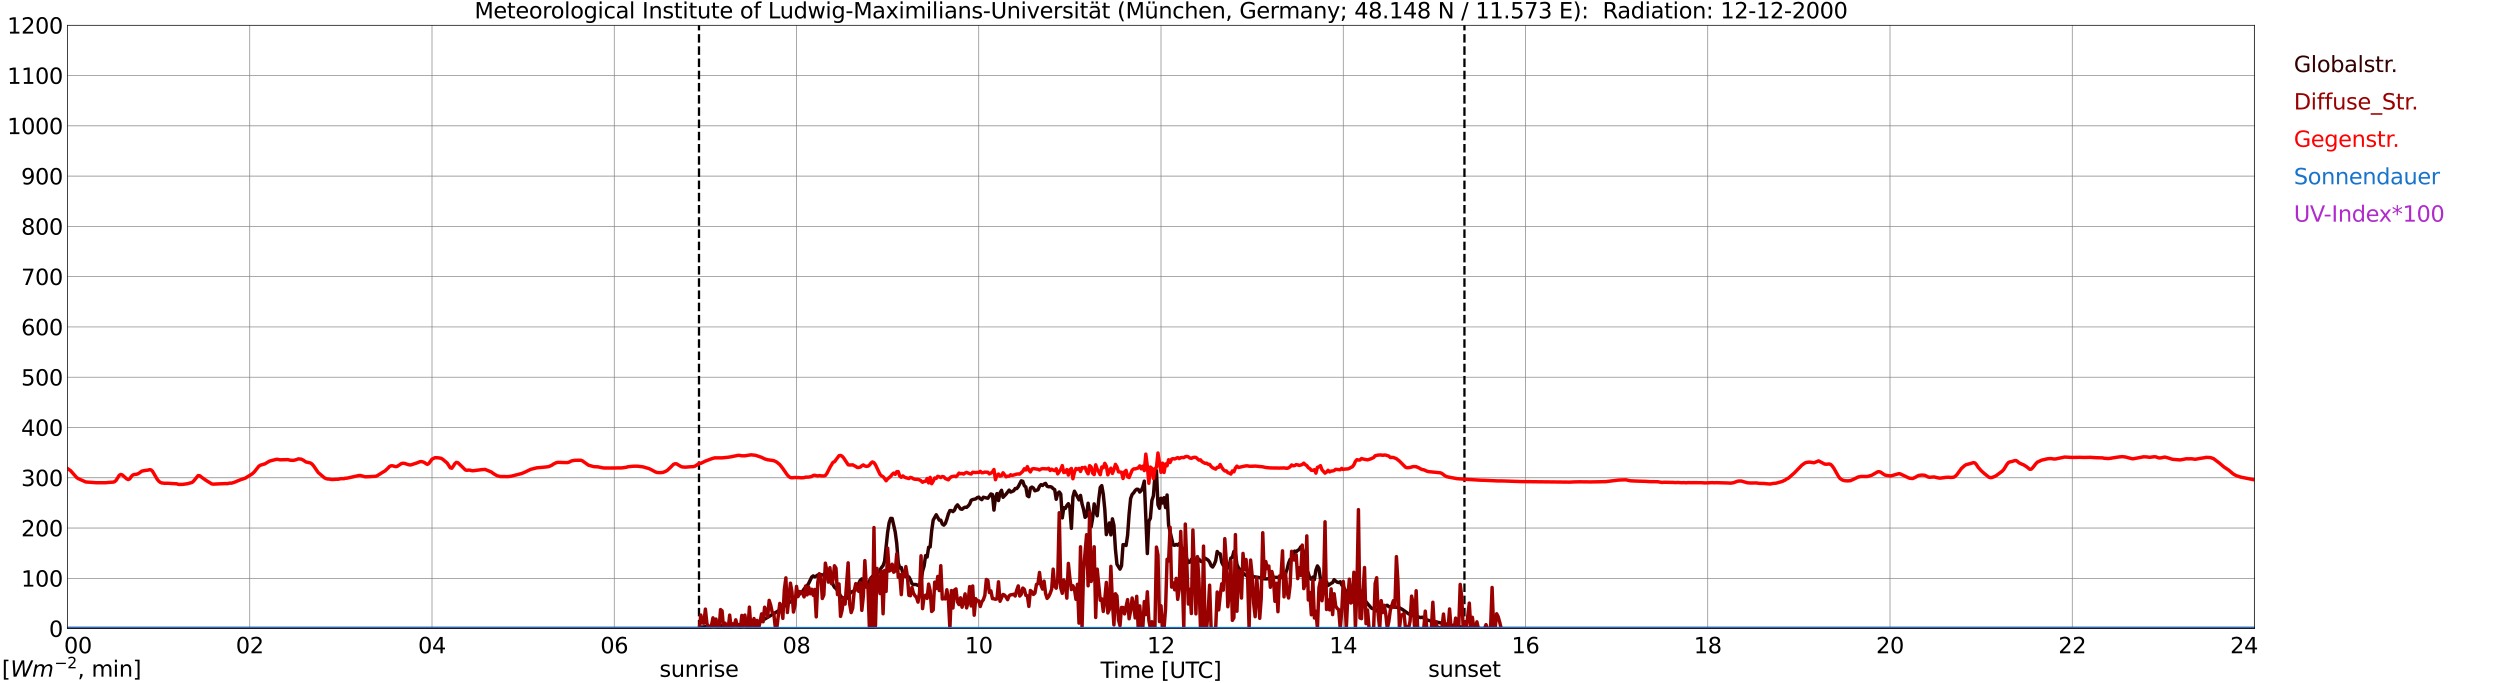 <?xml version="1.0" encoding="utf-8" standalone="no"?>
<!DOCTYPE svg PUBLIC "-//W3C//DTD SVG 1.1//EN"
  "http://www.w3.org/Graphics/SVG/1.1/DTD/svg11.dtd">
<svg xmlns:xlink="http://www.w3.org/1999/xlink" width="1085.4pt" height="296.64pt" viewBox="0 0 1085.4 296.64" xmlns="http://www.w3.org/2000/svg" version="1.1">
 <defs>
  <style type="text/css">*{stroke-linejoin: round; stroke-linecap: butt}</style>
 </defs>
 <g id="figure_1">
  <g id="patch_1">
   <path d="M 0 296.64 
L 1085.4 296.64 
L 1085.4 0 
L 0 0 
z
" style="fill: #ffffff"/>
  </g>
  <g id="axes_1">
   <g id="patch_2">
    <path d="M 29.306 272.909 
L 978.814 272.909 
L 978.814 10.976 
L 29.306 10.976 
z
" style="fill: #ffffff"/>
   </g>
   <g id="patch_3">
    <path d="M 978.814 272.909 
L 978.814 272.909 
L 978.814 10.976 
L 978.814 10.976 
z
" clip-path="url(#p2a1ce7dd83)" style="fill: #d3d3d3; opacity: 0.25; stroke: #d3d3d3; stroke-linejoin: miter"/>
   </g>
   <g id="matplotlib.axis_1">
    <g id="xtick_1">
     <g id="line2d_1">
      <path d="M 29.306 272.909 
L 29.306 10.976 
" clip-path="url(#p2a1ce7dd83)" style="fill: none; stroke: #808080; stroke-width: 0.3; stroke-linecap: square"/>
     </g>
     <g id="line2d_2"/>
     <g id="text_1">
      <!--    00 -->
      <g transform="translate(18.733 283.627) scale(0.095 -0.095)">
       <defs>
        <path id="DejaVuSans-20" transform="scale(0.016)"/>
        <path id="DejaVuSans-30" d="M 2034 4250 
Q 1547 4250 1301 3770 
Q 1056 3291 1056 2328 
Q 1056 1369 1301 889 
Q 1547 409 2034 409 
Q 2525 409 2770 889 
Q 3016 1369 3016 2328 
Q 3016 3291 2770 3770 
Q 2525 4250 2034 4250 
z
M 2034 4750 
Q 2819 4750 3233 4129 
Q 3647 3509 3647 2328 
Q 3647 1150 3233 529 
Q 2819 -91 2034 -91 
Q 1250 -91 836 529 
Q 422 1150 422 2328 
Q 422 3509 836 4129 
Q 1250 4750 2034 4750 
z
" transform="scale(0.016)"/>
       </defs>
       <use xlink:href="#DejaVuSans-20"/>
       <use xlink:href="#DejaVuSans-20" transform="translate(31.787 0)"/>
       <use xlink:href="#DejaVuSans-20" transform="translate(63.574 0)"/>
       <use xlink:href="#DejaVuSans-30" transform="translate(95.361 0)"/>
       <use xlink:href="#DejaVuSans-30" transform="translate(158.984 0)"/>
      </g>
     </g>
    </g>
    <g id="xtick_2">
     <g id="line2d_3">
      <path d="M 108.431 272.909 
L 108.431 10.976 
" clip-path="url(#p2a1ce7dd83)" style="fill: none; stroke: #808080; stroke-width: 0.3; stroke-linecap: square"/>
     </g>
     <g id="line2d_4"/>
     <g id="text_2">
      <!-- 02 -->
      <g transform="translate(102.387 283.627) scale(0.095 -0.095)">
       <defs>
        <path id="DejaVuSans-32" d="M 1228 531 
L 3431 531 
L 3431 0 
L 469 0 
L 469 531 
Q 828 903 1448 1529 
Q 2069 2156 2228 2338 
Q 2531 2678 2651 2914 
Q 2772 3150 2772 3378 
Q 2772 3750 2511 3984 
Q 2250 4219 1831 4219 
Q 1534 4219 1204 4116 
Q 875 4013 500 3803 
L 500 4441 
Q 881 4594 1212 4672 
Q 1544 4750 1819 4750 
Q 2544 4750 2975 4387 
Q 3406 4025 3406 3419 
Q 3406 3131 3298 2873 
Q 3191 2616 2906 2266 
Q 2828 2175 2409 1742 
Q 1991 1309 1228 531 
z
" transform="scale(0.016)"/>
       </defs>
       <use xlink:href="#DejaVuSans-30"/>
       <use xlink:href="#DejaVuSans-32" transform="translate(63.623 0)"/>
      </g>
     </g>
    </g>
    <g id="xtick_3">
     <g id="line2d_5">
      <path d="M 187.557 272.909 
L 187.557 10.976 
" clip-path="url(#p2a1ce7dd83)" style="fill: none; stroke: #808080; stroke-width: 0.3; stroke-linecap: square"/>
     </g>
     <g id="line2d_6"/>
     <g id="text_3">
      <!-- 04 -->
      <g transform="translate(181.513 283.627) scale(0.095 -0.095)">
       <defs>
        <path id="DejaVuSans-34" d="M 2419 4116 
L 825 1625 
L 2419 1625 
L 2419 4116 
z
M 2253 4666 
L 3047 4666 
L 3047 1625 
L 3713 1625 
L 3713 1100 
L 3047 1100 
L 3047 0 
L 2419 0 
L 2419 1100 
L 313 1100 
L 313 1709 
L 2253 4666 
z
" transform="scale(0.016)"/>
       </defs>
       <use xlink:href="#DejaVuSans-30"/>
       <use xlink:href="#DejaVuSans-34" transform="translate(63.623 0)"/>
      </g>
     </g>
    </g>
    <g id="xtick_4">
     <g id="line2d_7">
      <path d="M 266.683 272.909 
L 266.683 10.976 
" clip-path="url(#p2a1ce7dd83)" style="fill: none; stroke: #808080; stroke-width: 0.3; stroke-linecap: square"/>
     </g>
     <g id="line2d_8"/>
     <g id="text_4">
      <!-- 06 -->
      <g transform="translate(260.638 283.627) scale(0.095 -0.095)">
       <defs>
        <path id="DejaVuSans-36" d="M 2113 2584 
Q 1688 2584 1439 2293 
Q 1191 2003 1191 1497 
Q 1191 994 1439 701 
Q 1688 409 2113 409 
Q 2538 409 2786 701 
Q 3034 994 3034 1497 
Q 3034 2003 2786 2293 
Q 2538 2584 2113 2584 
z
M 3366 4563 
L 3366 3988 
Q 3128 4100 2886 4159 
Q 2644 4219 2406 4219 
Q 1781 4219 1451 3797 
Q 1122 3375 1075 2522 
Q 1259 2794 1537 2939 
Q 1816 3084 2150 3084 
Q 2853 3084 3261 2657 
Q 3669 2231 3669 1497 
Q 3669 778 3244 343 
Q 2819 -91 2113 -91 
Q 1303 -91 875 529 
Q 447 1150 447 2328 
Q 447 3434 972 4092 
Q 1497 4750 2381 4750 
Q 2619 4750 2861 4703 
Q 3103 4656 3366 4563 
z
" transform="scale(0.016)"/>
       </defs>
       <use xlink:href="#DejaVuSans-30"/>
       <use xlink:href="#DejaVuSans-36" transform="translate(63.623 0)"/>
      </g>
     </g>
    </g>
    <g id="xtick_5">
     <g id="line2d_9">
      <path d="M 345.808 272.909 
L 345.808 10.976 
" clip-path="url(#p2a1ce7dd83)" style="fill: none; stroke: #808080; stroke-width: 0.3; stroke-linecap: square"/>
     </g>
     <g id="line2d_10"/>
     <g id="text_5">
      <!-- 08 -->
      <g transform="translate(339.764 283.627) scale(0.095 -0.095)">
       <defs>
        <path id="DejaVuSans-38" d="M 2034 2216 
Q 1584 2216 1326 1975 
Q 1069 1734 1069 1313 
Q 1069 891 1326 650 
Q 1584 409 2034 409 
Q 2484 409 2743 651 
Q 3003 894 3003 1313 
Q 3003 1734 2745 1975 
Q 2488 2216 2034 2216 
z
M 1403 2484 
Q 997 2584 770 2862 
Q 544 3141 544 3541 
Q 544 4100 942 4425 
Q 1341 4750 2034 4750 
Q 2731 4750 3128 4425 
Q 3525 4100 3525 3541 
Q 3525 3141 3298 2862 
Q 3072 2584 2669 2484 
Q 3125 2378 3379 2068 
Q 3634 1759 3634 1313 
Q 3634 634 3220 271 
Q 2806 -91 2034 -91 
Q 1263 -91 848 271 
Q 434 634 434 1313 
Q 434 1759 690 2068 
Q 947 2378 1403 2484 
z
M 1172 3481 
Q 1172 3119 1398 2916 
Q 1625 2713 2034 2713 
Q 2441 2713 2670 2916 
Q 2900 3119 2900 3481 
Q 2900 3844 2670 4047 
Q 2441 4250 2034 4250 
Q 1625 4250 1398 4047 
Q 1172 3844 1172 3481 
z
" transform="scale(0.016)"/>
       </defs>
       <use xlink:href="#DejaVuSans-30"/>
       <use xlink:href="#DejaVuSans-38" transform="translate(63.623 0)"/>
      </g>
     </g>
    </g>
    <g id="xtick_6">
     <g id="line2d_11">
      <path d="M 424.934 272.909 
L 424.934 10.976 
" clip-path="url(#p2a1ce7dd83)" style="fill: none; stroke: #808080; stroke-width: 0.3; stroke-linecap: square"/>
     </g>
     <g id="line2d_12"/>
     <g id="text_6">
      <!-- 10 -->
      <g transform="translate(418.89 283.627) scale(0.095 -0.095)">
       <defs>
        <path id="DejaVuSans-31" d="M 794 531 
L 1825 531 
L 1825 4091 
L 703 3866 
L 703 4441 
L 1819 4666 
L 2450 4666 
L 2450 531 
L 3481 531 
L 3481 0 
L 794 0 
L 794 531 
z
" transform="scale(0.016)"/>
       </defs>
       <use xlink:href="#DejaVuSans-31"/>
       <use xlink:href="#DejaVuSans-30" transform="translate(63.623 0)"/>
      </g>
     </g>
    </g>
    <g id="xtick_7">
     <g id="line2d_13">
      <path d="M 504.06 272.909 
L 504.06 10.976 
" clip-path="url(#p2a1ce7dd83)" style="fill: none; stroke: #808080; stroke-width: 0.3; stroke-linecap: square"/>
     </g>
     <g id="line2d_14"/>
     <g id="text_7">
      <!-- 12 -->
      <g transform="translate(498.015 283.627) scale(0.095 -0.095)">
       <use xlink:href="#DejaVuSans-31"/>
       <use xlink:href="#DejaVuSans-32" transform="translate(63.623 0)"/>
      </g>
     </g>
    </g>
    <g id="xtick_8">
     <g id="line2d_15">
      <path d="M 583.185 272.909 
L 583.185 10.976 
" clip-path="url(#p2a1ce7dd83)" style="fill: none; stroke: #808080; stroke-width: 0.3; stroke-linecap: square"/>
     </g>
     <g id="line2d_16"/>
     <g id="text_8">
      <!-- 14 -->
      <g transform="translate(577.141 283.627) scale(0.095 -0.095)">
       <use xlink:href="#DejaVuSans-31"/>
       <use xlink:href="#DejaVuSans-34" transform="translate(63.623 0)"/>
      </g>
     </g>
    </g>
    <g id="xtick_9">
     <g id="line2d_17">
      <path d="M 662.311 272.909 
L 662.311 10.976 
" clip-path="url(#p2a1ce7dd83)" style="fill: none; stroke: #808080; stroke-width: 0.3; stroke-linecap: square"/>
     </g>
     <g id="line2d_18"/>
     <g id="text_9">
      <!-- 16 -->
      <g transform="translate(656.267 283.627) scale(0.095 -0.095)">
       <use xlink:href="#DejaVuSans-31"/>
       <use xlink:href="#DejaVuSans-36" transform="translate(63.623 0)"/>
      </g>
     </g>
    </g>
    <g id="xtick_10">
     <g id="line2d_19">
      <path d="M 741.437 272.909 
L 741.437 10.976 
" clip-path="url(#p2a1ce7dd83)" style="fill: none; stroke: #808080; stroke-width: 0.3; stroke-linecap: square"/>
     </g>
     <g id="line2d_20"/>
     <g id="text_10">
      <!-- 18 -->
      <g transform="translate(735.392 283.627) scale(0.095 -0.095)">
       <use xlink:href="#DejaVuSans-31"/>
       <use xlink:href="#DejaVuSans-38" transform="translate(63.623 0)"/>
      </g>
     </g>
    </g>
    <g id="xtick_11">
     <g id="line2d_21">
      <path d="M 820.562 272.909 
L 820.562 10.976 
" clip-path="url(#p2a1ce7dd83)" style="fill: none; stroke: #808080; stroke-width: 0.3; stroke-linecap: square"/>
     </g>
     <g id="line2d_22"/>
     <g id="text_11">
      <!-- 20 -->
      <g transform="translate(814.518 283.627) scale(0.095 -0.095)">
       <use xlink:href="#DejaVuSans-32"/>
       <use xlink:href="#DejaVuSans-30" transform="translate(63.623 0)"/>
      </g>
     </g>
    </g>
    <g id="xtick_12">
     <g id="line2d_23">
      <path d="M 899.688 272.909 
L 899.688 10.976 
" clip-path="url(#p2a1ce7dd83)" style="fill: none; stroke: #808080; stroke-width: 0.3; stroke-linecap: square"/>
     </g>
     <g id="line2d_24"/>
     <g id="text_12">
      <!-- 22 -->
      <g transform="translate(893.644 283.627) scale(0.095 -0.095)">
       <use xlink:href="#DejaVuSans-32"/>
       <use xlink:href="#DejaVuSans-32" transform="translate(63.623 0)"/>
      </g>
     </g>
    </g>
    <g id="xtick_13">
     <g id="line2d_25">
      <path d="M 978.814 272.909 
L 978.814 10.976 
" clip-path="url(#p2a1ce7dd83)" style="fill: none; stroke: #808080; stroke-width: 0.3; stroke-linecap: square"/>
     </g>
     <g id="line2d_26"/>
     <g id="text_13">
      <!-- 24    -->
      <g transform="translate(968.241 283.627) scale(0.095 -0.095)">
       <use xlink:href="#DejaVuSans-32"/>
       <use xlink:href="#DejaVuSans-34" transform="translate(63.623 0)"/>
       <use xlink:href="#DejaVuSans-20" transform="translate(127.246 0)"/>
       <use xlink:href="#DejaVuSans-20" transform="translate(159.033 0)"/>
       <use xlink:href="#DejaVuSans-20" transform="translate(190.82 0)"/>
      </g>
     </g>
    </g>
    <g id="text_14">
     <!-- Time [UTC] -->
     <g transform="translate(477.806 294.322) scale(0.095 -0.095)">
      <defs>
       <path id="DejaVuSans-54" d="M -19 4666 
L 3928 4666 
L 3928 4134 
L 2272 4134 
L 2272 0 
L 1638 0 
L 1638 4134 
L -19 4134 
L -19 4666 
z
" transform="scale(0.016)"/>
       <path id="DejaVuSans-69" d="M 603 3500 
L 1178 3500 
L 1178 0 
L 603 0 
L 603 3500 
z
M 603 4863 
L 1178 4863 
L 1178 4134 
L 603 4134 
L 603 4863 
z
" transform="scale(0.016)"/>
       <path id="DejaVuSans-6d" d="M 3328 2828 
Q 3544 3216 3844 3400 
Q 4144 3584 4550 3584 
Q 5097 3584 5394 3201 
Q 5691 2819 5691 2113 
L 5691 0 
L 5113 0 
L 5113 2094 
Q 5113 2597 4934 2840 
Q 4756 3084 4391 3084 
Q 3944 3084 3684 2787 
Q 3425 2491 3425 1978 
L 3425 0 
L 2847 0 
L 2847 2094 
Q 2847 2600 2669 2842 
Q 2491 3084 2119 3084 
Q 1678 3084 1418 2786 
Q 1159 2488 1159 1978 
L 1159 0 
L 581 0 
L 581 3500 
L 1159 3500 
L 1159 2956 
Q 1356 3278 1631 3431 
Q 1906 3584 2284 3584 
Q 2666 3584 2933 3390 
Q 3200 3197 3328 2828 
z
" transform="scale(0.016)"/>
       <path id="DejaVuSans-65" d="M 3597 1894 
L 3597 1613 
L 953 1613 
Q 991 1019 1311 708 
Q 1631 397 2203 397 
Q 2534 397 2845 478 
Q 3156 559 3463 722 
L 3463 178 
Q 3153 47 2828 -22 
Q 2503 -91 2169 -91 
Q 1331 -91 842 396 
Q 353 884 353 1716 
Q 353 2575 817 3079 
Q 1281 3584 2069 3584 
Q 2775 3584 3186 3129 
Q 3597 2675 3597 1894 
z
M 3022 2063 
Q 3016 2534 2758 2815 
Q 2500 3097 2075 3097 
Q 1594 3097 1305 2825 
Q 1016 2553 972 2059 
L 3022 2063 
z
" transform="scale(0.016)"/>
       <path id="DejaVuSans-5b" d="M 550 4863 
L 1875 4863 
L 1875 4416 
L 1125 4416 
L 1125 -397 
L 1875 -397 
L 1875 -844 
L 550 -844 
L 550 4863 
z
" transform="scale(0.016)"/>
       <path id="DejaVuSans-55" d="M 556 4666 
L 1191 4666 
L 1191 1831 
Q 1191 1081 1462 751 
Q 1734 422 2344 422 
Q 2950 422 3222 751 
Q 3494 1081 3494 1831 
L 3494 4666 
L 4128 4666 
L 4128 1753 
Q 4128 841 3676 375 
Q 3225 -91 2344 -91 
Q 1459 -91 1007 375 
Q 556 841 556 1753 
L 556 4666 
z
" transform="scale(0.016)"/>
       <path id="DejaVuSans-43" d="M 4122 4306 
L 4122 3641 
Q 3803 3938 3442 4084 
Q 3081 4231 2675 4231 
Q 1875 4231 1450 3742 
Q 1025 3253 1025 2328 
Q 1025 1406 1450 917 
Q 1875 428 2675 428 
Q 3081 428 3442 575 
Q 3803 722 4122 1019 
L 4122 359 
Q 3791 134 3420 21 
Q 3050 -91 2638 -91 
Q 1578 -91 968 557 
Q 359 1206 359 2328 
Q 359 3453 968 4101 
Q 1578 4750 2638 4750 
Q 3056 4750 3426 4639 
Q 3797 4528 4122 4306 
z
" transform="scale(0.016)"/>
       <path id="DejaVuSans-5d" d="M 1947 4863 
L 1947 -844 
L 622 -844 
L 622 -397 
L 1369 -397 
L 1369 4416 
L 622 4416 
L 622 4863 
L 1947 4863 
z
" transform="scale(0.016)"/>
      </defs>
      <use xlink:href="#DejaVuSans-54"/>
      <use xlink:href="#DejaVuSans-69" transform="translate(57.959 0)"/>
      <use xlink:href="#DejaVuSans-6d" transform="translate(85.742 0)"/>
      <use xlink:href="#DejaVuSans-65" transform="translate(183.154 0)"/>
      <use xlink:href="#DejaVuSans-20" transform="translate(244.678 0)"/>
      <use xlink:href="#DejaVuSans-5b" transform="translate(276.465 0)"/>
      <use xlink:href="#DejaVuSans-55" transform="translate(315.479 0)"/>
      <use xlink:href="#DejaVuSans-54" transform="translate(388.672 0)"/>
      <use xlink:href="#DejaVuSans-43" transform="translate(443.881 0)"/>
      <use xlink:href="#DejaVuSans-5d" transform="translate(513.705 0)"/>
     </g>
    </g>
   </g>
   <g id="matplotlib.axis_2">
    <g id="ytick_1">
     <g id="line2d_27">
      <path d="M 29.306 272.909 
L 978.814 272.909 
" clip-path="url(#p2a1ce7dd83)" style="fill: none; stroke: #808080; stroke-width: 0.3; stroke-linecap: square"/>
     </g>
     <g id="line2d_28"/>
     <g id="text_15">
      <!-- 0 -->
      <g transform="translate(21.261 276.518) scale(0.095 -0.095)">
       <use xlink:href="#DejaVuSans-30"/>
      </g>
     </g>
    </g>
    <g id="ytick_2">
     <g id="line2d_29">
      <path d="M 29.306 251.081 
L 978.814 251.081 
" clip-path="url(#p2a1ce7dd83)" style="fill: none; stroke: #808080; stroke-width: 0.3; stroke-linecap: square"/>
     </g>
     <g id="line2d_30"/>
     <g id="text_16">
      <!-- 100 -->
      <g transform="translate(9.173 254.69) scale(0.095 -0.095)">
       <use xlink:href="#DejaVuSans-31"/>
       <use xlink:href="#DejaVuSans-30" transform="translate(63.623 0)"/>
       <use xlink:href="#DejaVuSans-30" transform="translate(127.246 0)"/>
      </g>
     </g>
    </g>
    <g id="ytick_3">
     <g id="line2d_31">
      <path d="M 29.306 229.253 
L 978.814 229.253 
" clip-path="url(#p2a1ce7dd83)" style="fill: none; stroke: #808080; stroke-width: 0.3; stroke-linecap: square"/>
     </g>
     <g id="line2d_32"/>
     <g id="text_17">
      <!-- 200 -->
      <g transform="translate(9.173 232.863) scale(0.095 -0.095)">
       <use xlink:href="#DejaVuSans-32"/>
       <use xlink:href="#DejaVuSans-30" transform="translate(63.623 0)"/>
       <use xlink:href="#DejaVuSans-30" transform="translate(127.246 0)"/>
      </g>
     </g>
    </g>
    <g id="ytick_4">
     <g id="line2d_33">
      <path d="M 29.306 207.426 
L 978.814 207.426 
" clip-path="url(#p2a1ce7dd83)" style="fill: none; stroke: #808080; stroke-width: 0.3; stroke-linecap: square"/>
     </g>
     <g id="line2d_34"/>
     <g id="text_18">
      <!-- 300 -->
      <g transform="translate(9.173 211.035) scale(0.095 -0.095)">
       <defs>
        <path id="DejaVuSans-33" d="M 2597 2516 
Q 3050 2419 3304 2112 
Q 3559 1806 3559 1356 
Q 3559 666 3084 287 
Q 2609 -91 1734 -91 
Q 1441 -91 1130 -33 
Q 819 25 488 141 
L 488 750 
Q 750 597 1062 519 
Q 1375 441 1716 441 
Q 2309 441 2620 675 
Q 2931 909 2931 1356 
Q 2931 1769 2642 2001 
Q 2353 2234 1838 2234 
L 1294 2234 
L 1294 2753 
L 1863 2753 
Q 2328 2753 2575 2939 
Q 2822 3125 2822 3475 
Q 2822 3834 2567 4026 
Q 2313 4219 1838 4219 
Q 1578 4219 1281 4162 
Q 984 4106 628 3988 
L 628 4550 
Q 988 4650 1302 4700 
Q 1616 4750 1894 4750 
Q 2613 4750 3031 4423 
Q 3450 4097 3450 3541 
Q 3450 3153 3228 2886 
Q 3006 2619 2597 2516 
z
" transform="scale(0.016)"/>
       </defs>
       <use xlink:href="#DejaVuSans-33"/>
       <use xlink:href="#DejaVuSans-30" transform="translate(63.623 0)"/>
       <use xlink:href="#DejaVuSans-30" transform="translate(127.246 0)"/>
      </g>
     </g>
    </g>
    <g id="ytick_5">
     <g id="line2d_35">
      <path d="M 29.306 185.598 
L 978.814 185.598 
" clip-path="url(#p2a1ce7dd83)" style="fill: none; stroke: #808080; stroke-width: 0.3; stroke-linecap: square"/>
     </g>
     <g id="line2d_36"/>
     <g id="text_19">
      <!-- 400 -->
      <g transform="translate(9.173 189.207) scale(0.095 -0.095)">
       <use xlink:href="#DejaVuSans-34"/>
       <use xlink:href="#DejaVuSans-30" transform="translate(63.623 0)"/>
       <use xlink:href="#DejaVuSans-30" transform="translate(127.246 0)"/>
      </g>
     </g>
    </g>
    <g id="ytick_6">
     <g id="line2d_37">
      <path d="M 29.306 163.77 
L 978.814 163.77 
" clip-path="url(#p2a1ce7dd83)" style="fill: none; stroke: #808080; stroke-width: 0.3; stroke-linecap: square"/>
     </g>
     <g id="line2d_38"/>
     <g id="text_20">
      <!-- 500 -->
      <g transform="translate(9.173 167.379) scale(0.095 -0.095)">
       <defs>
        <path id="DejaVuSans-35" d="M 691 4666 
L 3169 4666 
L 3169 4134 
L 1269 4134 
L 1269 2991 
Q 1406 3038 1543 3061 
Q 1681 3084 1819 3084 
Q 2600 3084 3056 2656 
Q 3513 2228 3513 1497 
Q 3513 744 3044 326 
Q 2575 -91 1722 -91 
Q 1428 -91 1123 -41 
Q 819 9 494 109 
L 494 744 
Q 775 591 1075 516 
Q 1375 441 1709 441 
Q 2250 441 2565 725 
Q 2881 1009 2881 1497 
Q 2881 1984 2565 2268 
Q 2250 2553 1709 2553 
Q 1456 2553 1204 2497 
Q 953 2441 691 2322 
L 691 4666 
z
" transform="scale(0.016)"/>
       </defs>
       <use xlink:href="#DejaVuSans-35"/>
       <use xlink:href="#DejaVuSans-30" transform="translate(63.623 0)"/>
       <use xlink:href="#DejaVuSans-30" transform="translate(127.246 0)"/>
      </g>
     </g>
    </g>
    <g id="ytick_7">
     <g id="line2d_39">
      <path d="M 29.306 141.942 
L 978.814 141.942 
" clip-path="url(#p2a1ce7dd83)" style="fill: none; stroke: #808080; stroke-width: 0.3; stroke-linecap: square"/>
     </g>
     <g id="line2d_40"/>
     <g id="text_21">
      <!-- 600 -->
      <g transform="translate(9.173 145.551) scale(0.095 -0.095)">
       <use xlink:href="#DejaVuSans-36"/>
       <use xlink:href="#DejaVuSans-30" transform="translate(63.623 0)"/>
       <use xlink:href="#DejaVuSans-30" transform="translate(127.246 0)"/>
      </g>
     </g>
    </g>
    <g id="ytick_8">
     <g id="line2d_41">
      <path d="M 29.306 120.114 
L 978.814 120.114 
" clip-path="url(#p2a1ce7dd83)" style="fill: none; stroke: #808080; stroke-width: 0.3; stroke-linecap: square"/>
     </g>
     <g id="line2d_42"/>
     <g id="text_22">
      <!-- 700 -->
      <g transform="translate(9.173 123.724) scale(0.095 -0.095)">
       <defs>
        <path id="DejaVuSans-37" d="M 525 4666 
L 3525 4666 
L 3525 4397 
L 1831 0 
L 1172 0 
L 2766 4134 
L 525 4134 
L 525 4666 
z
" transform="scale(0.016)"/>
       </defs>
       <use xlink:href="#DejaVuSans-37"/>
       <use xlink:href="#DejaVuSans-30" transform="translate(63.623 0)"/>
       <use xlink:href="#DejaVuSans-30" transform="translate(127.246 0)"/>
      </g>
     </g>
    </g>
    <g id="ytick_9">
     <g id="line2d_43">
      <path d="M 29.306 98.287 
L 978.814 98.287 
" clip-path="url(#p2a1ce7dd83)" style="fill: none; stroke: #808080; stroke-width: 0.3; stroke-linecap: square"/>
     </g>
     <g id="line2d_44"/>
     <g id="text_23">
      <!-- 800 -->
      <g transform="translate(9.173 101.896) scale(0.095 -0.095)">
       <use xlink:href="#DejaVuSans-38"/>
       <use xlink:href="#DejaVuSans-30" transform="translate(63.623 0)"/>
       <use xlink:href="#DejaVuSans-30" transform="translate(127.246 0)"/>
      </g>
     </g>
    </g>
    <g id="ytick_10">
     <g id="line2d_45">
      <path d="M 29.306 76.459 
L 978.814 76.459 
" clip-path="url(#p2a1ce7dd83)" style="fill: none; stroke: #808080; stroke-width: 0.3; stroke-linecap: square"/>
     </g>
     <g id="line2d_46"/>
     <g id="text_24">
      <!-- 900 -->
      <g transform="translate(9.173 80.068) scale(0.095 -0.095)">
       <defs>
        <path id="DejaVuSans-39" d="M 703 97 
L 703 672 
Q 941 559 1184 500 
Q 1428 441 1663 441 
Q 2288 441 2617 861 
Q 2947 1281 2994 2138 
Q 2813 1869 2534 1725 
Q 2256 1581 1919 1581 
Q 1219 1581 811 2004 
Q 403 2428 403 3163 
Q 403 3881 828 4315 
Q 1253 4750 1959 4750 
Q 2769 4750 3195 4129 
Q 3622 3509 3622 2328 
Q 3622 1225 3098 567 
Q 2575 -91 1691 -91 
Q 1453 -91 1209 -44 
Q 966 3 703 97 
z
M 1959 2075 
Q 2384 2075 2632 2365 
Q 2881 2656 2881 3163 
Q 2881 3666 2632 3958 
Q 2384 4250 1959 4250 
Q 1534 4250 1286 3958 
Q 1038 3666 1038 3163 
Q 1038 2656 1286 2365 
Q 1534 2075 1959 2075 
z
" transform="scale(0.016)"/>
       </defs>
       <use xlink:href="#DejaVuSans-39"/>
       <use xlink:href="#DejaVuSans-30" transform="translate(63.623 0)"/>
       <use xlink:href="#DejaVuSans-30" transform="translate(127.246 0)"/>
      </g>
     </g>
    </g>
    <g id="ytick_11">
     <g id="line2d_47">
      <path d="M 29.306 54.631 
L 978.814 54.631 
" clip-path="url(#p2a1ce7dd83)" style="fill: none; stroke: #808080; stroke-width: 0.3; stroke-linecap: square"/>
     </g>
     <g id="line2d_48"/>
     <g id="text_25">
      <!-- 1000 -->
      <g transform="translate(3.128 58.24) scale(0.095 -0.095)">
       <use xlink:href="#DejaVuSans-31"/>
       <use xlink:href="#DejaVuSans-30" transform="translate(63.623 0)"/>
       <use xlink:href="#DejaVuSans-30" transform="translate(127.246 0)"/>
       <use xlink:href="#DejaVuSans-30" transform="translate(190.869 0)"/>
      </g>
     </g>
    </g>
    <g id="ytick_12">
     <g id="line2d_49">
      <path d="M 29.306 32.803 
L 978.814 32.803 
" clip-path="url(#p2a1ce7dd83)" style="fill: none; stroke: #808080; stroke-width: 0.3; stroke-linecap: square"/>
     </g>
     <g id="line2d_50"/>
     <g id="text_26">
      <!-- 1100 -->
      <g transform="translate(3.128 36.413) scale(0.095 -0.095)">
       <use xlink:href="#DejaVuSans-31"/>
       <use xlink:href="#DejaVuSans-31" transform="translate(63.623 0)"/>
       <use xlink:href="#DejaVuSans-30" transform="translate(127.246 0)"/>
       <use xlink:href="#DejaVuSans-30" transform="translate(190.869 0)"/>
      </g>
     </g>
    </g>
    <g id="ytick_13">
     <g id="line2d_51">
      <path d="M 29.306 10.976 
L 978.814 10.976 
" clip-path="url(#p2a1ce7dd83)" style="fill: none; stroke: #808080; stroke-width: 0.3; stroke-linecap: square"/>
     </g>
     <g id="line2d_52"/>
     <g id="text_27">
      <!-- 1200 -->
      <g transform="translate(3.128 14.585) scale(0.095 -0.095)">
       <use xlink:href="#DejaVuSans-31"/>
       <use xlink:href="#DejaVuSans-32" transform="translate(63.623 0)"/>
       <use xlink:href="#DejaVuSans-30" transform="translate(127.246 0)"/>
       <use xlink:href="#DejaVuSans-30" transform="translate(190.869 0)"/>
      </g>
     </g>
    </g>
   </g>
   <g id="line2d_53">
    <path d="M 303.476 272.909 
L 303.476 10.976 
" clip-path="url(#p2a1ce7dd83)" style="fill: none; stroke-dasharray: 3.7,1.6; stroke-dashoffset: 0; stroke: #000000"/>
   </g>
   <g id="line2d_54">
    <path d="M 635.804 272.909 
L 635.804 10.976 
" clip-path="url(#p2a1ce7dd83)" style="fill: none; stroke-dasharray: 3.7,1.6; stroke-dashoffset: 0; stroke: #000000"/>
   </g>
   <g id="line2d_55">
    <path d="M 29.306 272.909 
L 303.608 272.909 
L 304.267 272.317 
L 307.564 271.951 
L 310.202 271.702 
L 316.796 271.385 
L 320.093 271.287 
L 322.071 271.169 
L 326.027 271.411 
L 327.346 271.147 
L 328.665 270.656 
L 329.983 269.975 
L 334.599 267.234 
L 337.896 265.223 
L 339.874 263.667 
L 341.193 262.593 
L 343.171 261.248 
L 345.149 259.489 
L 346.468 258.496 
L 348.446 256.728 
L 349.105 255.702 
L 350.424 254.298 
L 351.083 253.303 
L 352.402 250.538 
L 353.062 250.038 
L 353.721 250.424 
L 354.38 250.123 
L 355.04 249.629 
L 356.359 249.479 
L 357.018 249.643 
L 357.677 249.507 
L 359.655 247.379 
L 360.315 247.973 
L 360.974 249.955 
L 361.634 253.781 
L 362.293 254.96 
L 362.952 255.536 
L 363.612 256.348 
L 364.93 258.751 
L 365.59 259.432 
L 366.249 259.777 
L 366.909 259.995 
L 367.568 259.849 
L 368.227 259.024 
L 368.887 257.8 
L 369.546 257.027 
L 370.865 256.569 
L 371.524 255.905 
L 373.502 251.908 
L 374.162 251.326 
L 374.821 253.364 
L 375.481 253.982 
L 376.14 253.988 
L 376.799 253.414 
L 378.118 250.946 
L 378.777 250.252 
L 380.756 249.274 
L 381.415 248.564 
L 382.734 246.368 
L 383.393 245.572 
L 384.053 243.712 
L 385.371 231.126 
L 386.031 226.926 
L 386.69 225.051 
L 387.349 225.102 
L 388.668 230.971 
L 389.328 235.95 
L 389.987 244.369 
L 390.646 246.624 
L 391.306 246.39 
L 391.965 248.78 
L 392.624 249.865 
L 393.284 250.284 
L 393.943 250.546 
L 394.603 250.461 
L 395.262 251.697 
L 395.921 253.419 
L 396.581 253.818 
L 397.24 253.753 
L 397.899 253.836 
L 398.559 254.174 
L 399.218 253.967 
L 399.878 252.186 
L 400.537 247.975 
L 401.196 245.788 
L 401.856 241.235 
L 402.515 241.828 
L 403.175 237.581 
L 403.834 237.467 
L 404.493 230.419 
L 405.153 225.826 
L 406.471 223.482 
L 407.79 225.829 
L 408.45 225.844 
L 409.109 227.507 
L 409.768 227.987 
L 410.428 227.256 
L 411.087 225.412 
L 411.746 223.128 
L 412.406 221.675 
L 413.065 221.664 
L 413.725 222.129 
L 414.384 221.494 
L 415.043 219.95 
L 415.703 219.193 
L 417.022 220.948 
L 417.681 221.109 
L 418.34 220.537 
L 419 220.208 
L 419.659 220.276 
L 420.318 219.68 
L 420.978 218.876 
L 421.637 217.204 
L 422.297 216.886 
L 423.615 216.6 
L 424.275 216.047 
L 424.934 215.827 
L 425.593 216.515 
L 426.253 216.929 
L 426.912 215.879 
L 428.89 216.323 
L 430.209 214.461 
L 430.869 214.712 
L 431.528 221.463 
L 432.187 216.13 
L 432.847 214.29 
L 433.506 217.32 
L 434.165 214.011 
L 434.825 212.865 
L 435.484 215.903 
L 436.803 214.52 
L 438.122 212.795 
L 438.781 213.646 
L 440.1 213.068 
L 440.759 212.092 
L 441.419 212.14 
L 442.078 211.291 
L 443.397 208.748 
L 444.056 208.973 
L 444.716 210.89 
L 445.375 211.413 
L 446.034 215.218 
L 446.694 215.646 
L 447.353 211.922 
L 448.012 211.472 
L 448.672 211.909 
L 449.331 213.081 
L 450.65 212.645 
L 451.309 211.156 
L 451.969 210.401 
L 452.628 210.778 
L 453.287 210.161 
L 453.947 209.866 
L 454.606 211.101 
L 455.266 211.35 
L 455.925 211.274 
L 456.584 211.485 
L 457.244 212.164 
L 457.903 212.575 
L 458.563 216.763 
L 459.222 214.282 
L 459.881 213.601 
L 460.541 214.515 
L 461.2 224.853 
L 461.859 220.413 
L 462.519 220.743 
L 463.178 219.481 
L 463.838 218.678 
L 464.497 220.393 
L 465.156 229.376 
L 465.816 215.716 
L 466.475 213.26 
L 468.453 217.023 
L 469.113 215.085 
L 469.772 218.741 
L 470.431 221.131 
L 471.091 224.606 
L 471.75 224.03 
L 472.409 218.483 
L 473.069 222.736 
L 473.728 228.738 
L 474.388 224.958 
L 475.047 218.765 
L 475.706 222.015 
L 476.366 223.934 
L 477.025 216.901 
L 477.685 211.612 
L 478.344 210.846 
L 479.003 214.574 
L 479.663 221.218 
L 480.322 232.108 
L 480.981 229.987 
L 481.641 227.036 
L 482.3 232.22 
L 482.96 225.268 
L 483.619 228.085 
L 484.278 238.497 
L 484.938 244.98 
L 486.256 247.089 
L 486.916 245.659 
L 487.575 236.456 
L 488.235 236.518 
L 488.894 236.825 
L 489.553 232.44 
L 490.213 223.139 
L 490.872 216.434 
L 491.532 214.661 
L 492.191 213.965 
L 492.85 212.968 
L 493.51 212.404 
L 494.169 212.466 
L 494.828 213.633 
L 495.488 212.965 
L 496.147 211.485 
L 496.807 208.888 
L 498.125 240.322 
L 498.785 226.311 
L 499.444 224.995 
L 500.103 217.311 
L 500.763 215.264 
L 501.422 206.465 
L 502.082 204.337 
L 502.741 219.145 
L 503.4 220.673 
L 504.06 216.323 
L 504.719 218.385 
L 505.379 216.08 
L 506.038 220.374 
L 506.697 214.912 
L 507.357 228.033 
L 509.335 236.605 
L 509.994 236.747 
L 510.654 236.369 
L 511.313 236.712 
L 511.972 235.996 
L 512.632 236.638 
L 513.291 237.982 
L 513.95 238.718 
L 514.61 240.497 
L 515.269 242.784 
L 515.929 244.245 
L 516.588 244.026 
L 517.247 242.883 
L 517.907 242.507 
L 518.566 242.505 
L 519.226 242.915 
L 519.885 243.011 
L 520.544 242.773 
L 521.204 243.668 
L 521.863 243.836 
L 522.522 243.173 
L 523.182 242.337 
L 524.501 243.16 
L 525.16 244.046 
L 525.819 245.628 
L 526.479 246.176 
L 527.138 245.085 
L 527.797 243.485 
L 528.457 239.434 
L 529.116 240.283 
L 529.776 240.473 
L 530.435 244.175 
L 531.094 245.441 
L 531.754 246.01 
L 532.413 247.2 
L 533.073 246.502 
L 533.732 245.266 
L 534.391 242.295 
L 535.051 241.955 
L 535.71 239.421 
L 536.369 240.431 
L 537.029 245.05 
L 537.688 246.519 
L 539.666 248.852 
L 540.985 249.828 
L 542.304 250.186 
L 543.623 250.289 
L 546.26 250.671 
L 548.898 251.306 
L 550.216 251.323 
L 551.535 251.048 
L 553.513 250.638 
L 554.832 250.706 
L 556.151 250.813 
L 556.81 250.651 
L 557.47 250.16 
L 558.129 249.036 
L 558.788 247.178 
L 559.448 244.502 
L 560.107 242.872 
L 560.766 242.645 
L 562.085 239.248 
L 562.745 239.597 
L 563.404 238.943 
L 564.063 238.602 
L 564.723 237.421 
L 565.382 237.901 
L 566.042 239.953 
L 566.701 243.328 
L 567.36 247.403 
L 568.02 248.887 
L 568.679 251.07 
L 569.338 251.513 
L 569.998 250.546 
L 570.657 251.646 
L 571.317 247.512 
L 571.976 245.709 
L 572.635 246.761 
L 573.295 251.446 
L 573.954 254.423 
L 574.613 255.036 
L 575.273 254.379 
L 575.932 252.594 
L 576.592 254.174 
L 577.91 253.27 
L 578.57 252.939 
L 579.229 251.664 
L 579.889 252.284 
L 580.548 252.751 
L 581.207 252.93 
L 581.867 252.583 
L 582.526 253.908 
L 583.185 254.798 
L 584.504 256.951 
L 585.164 257.282 
L 585.823 257.092 
L 586.482 256.704 
L 587.142 255.409 
L 587.801 252.681 
L 588.46 252.456 
L 589.12 254.571 
L 589.779 255.791 
L 590.439 256.139 
L 591.098 257.481 
L 591.757 259.149 
L 593.076 261.294 
L 595.054 263.63 
L 595.714 264.217 
L 596.373 264.254 
L 597.032 264.433 
L 597.692 265.201 
L 598.351 265.284 
L 599.011 265.219 
L 599.67 265.038 
L 600.329 264.217 
L 601.648 262.947 
L 602.307 262.794 
L 602.967 263.422 
L 604.286 263.385 
L 604.945 263.575 
L 606.923 263.715 
L 607.582 263.894 
L 608.901 264.627 
L 611.539 266.491 
L 612.858 267.031 
L 614.176 267.373 
L 615.495 267.733 
L 616.814 268.146 
L 617.473 267.958 
L 619.451 269.12 
L 620.77 269.495 
L 622.089 269.722 
L 631.98 271.824 
L 636.595 272.59 
L 639.892 272.776 
L 644.508 272.909 
L 978.154 272.909 
L 978.154 272.909 
" clip-path="url(#p2a1ce7dd83)" style="fill: none; stroke: #330000; stroke-width: 1.5; stroke-linecap: square"/>
   </g>
   <g id="line2d_56">
    <path d="M 29.306 272.909 
L 303.608 272.909 
L 304.267 267.022 
L 304.927 270.414 
L 305.586 270.593 
L 306.246 264.457 
L 306.905 270.573 
L 307.564 272.909 
L 308.224 272.424 
L 308.883 271.569 
L 309.543 268.233 
L 310.202 271.682 
L 310.861 268.768 
L 311.521 272.909 
L 312.18 272.909 
L 312.839 264.656 
L 313.499 265.239 
L 314.158 272.909 
L 314.818 270.536 
L 315.477 272.909 
L 316.136 272.909 
L 316.796 267.057 
L 317.455 272.909 
L 318.114 270.833 
L 318.774 271.603 
L 319.433 269.102 
L 320.093 271.551 
L 320.752 272.014 
L 321.411 272.909 
L 322.071 267.188 
L 322.73 271.619 
L 323.39 267.05 
L 324.049 271.671 
L 324.708 272.909 
L 325.368 263.586 
L 326.027 272.909 
L 326.686 271.038 
L 327.346 268.55 
L 328.005 272.909 
L 328.665 269.342 
L 329.324 272.909 
L 329.983 270.01 
L 330.643 266.522 
L 331.302 269.951 
L 331.961 263.628 
L 332.621 265.14 
L 333.28 267.805 
L 333.94 260.648 
L 334.599 262.724 
L 335.258 265.817 
L 335.918 266.149 
L 336.577 272.112 
L 337.236 272.909 
L 338.555 261.986 
L 339.215 263.287 
L 339.874 268.476 
L 340.533 255.922 
L 341.193 250.878 
L 341.852 265.926 
L 343.171 253.185 
L 343.83 257.001 
L 344.49 265.721 
L 345.149 262.813 
L 345.808 254.595 
L 346.468 259.018 
L 347.127 256.833 
L 347.787 256.951 
L 348.446 257.608 
L 349.105 259.151 
L 349.765 254.429 
L 350.424 258.273 
L 351.083 254.8 
L 351.743 257.8 
L 352.402 255.824 
L 353.062 258.446 
L 353.721 255.912 
L 354.38 267.821 
L 355.04 252.849 
L 355.699 249.084 
L 356.359 250.06 
L 357.018 259.843 
L 357.677 258.278 
L 358.337 244.502 
L 358.996 247.875 
L 359.655 252.74 
L 360.315 246.464 
L 360.974 253.386 
L 361.634 251.79 
L 362.293 245.642 
L 362.952 246.672 
L 363.612 258.153 
L 364.271 253.524 
L 364.93 267.607 
L 365.59 264.981 
L 366.249 259.581 
L 366.909 262.276 
L 368.227 244.362 
L 368.887 262.159 
L 369.546 265.954 
L 370.206 264.053 
L 370.865 256.555 
L 371.524 253.399 
L 372.184 256.067 
L 372.843 256.769 
L 373.502 252.958 
L 374.162 265.005 
L 374.821 258.911 
L 375.481 243.387 
L 376.14 254.934 
L 376.799 253.814 
L 377.459 272.909 
L 378.118 251.112 
L 378.777 272.909 
L 379.437 229.046 
L 380.096 271.728 
L 380.756 246.794 
L 382.074 257.706 
L 382.734 248.056 
L 383.393 266.472 
L 384.053 247.652 
L 384.712 256.776 
L 385.371 237.989 
L 386.031 247.923 
L 386.69 247.597 
L 387.349 244.963 
L 388.009 248.433 
L 388.668 247.899 
L 389.328 240.499 
L 389.987 250.625 
L 390.646 249.453 
L 391.306 258.155 
L 391.965 248.892 
L 392.624 250.164 
L 393.284 245.993 
L 393.943 250.136 
L 394.603 258.457 
L 395.262 258.64 
L 395.921 255.021 
L 396.581 257.511 
L 397.24 258.651 
L 397.899 259.352 
L 398.559 261.412 
L 399.218 257.302 
L 399.878 241.3 
L 400.537 264.237 
L 401.196 259.081 
L 401.856 258.387 
L 402.515 259.806 
L 403.175 253.598 
L 403.834 256.433 
L 404.493 265.483 
L 405.153 264.833 
L 405.812 252.742 
L 406.471 255.514 
L 407.131 250.265 
L 407.79 256.403 
L 408.45 245.6 
L 409.109 260.054 
L 409.768 259.875 
L 410.428 260.02 
L 411.087 256.053 
L 411.746 260.15 
L 412.406 272.909 
L 413.065 256.394 
L 413.725 263.962 
L 414.384 256.182 
L 415.043 255.691 
L 415.703 261.344 
L 416.362 262.493 
L 417.022 259.541 
L 417.681 263.625 
L 418.34 261.2 
L 419 257.843 
L 419.659 263.927 
L 420.318 261.382 
L 420.978 254.687 
L 421.637 263.084 
L 422.297 254.419 
L 422.956 267.094 
L 423.615 259.906 
L 424.275 260.91 
L 424.934 260.875 
L 425.593 263.311 
L 426.253 261.299 
L 426.912 260.406 
L 427.572 258.524 
L 428.231 251.596 
L 428.89 251.978 
L 429.55 257.267 
L 430.209 256.551 
L 430.869 259.893 
L 431.528 259.967 
L 432.187 260.179 
L 432.847 259.998 
L 433.506 252.605 
L 434.165 261.045 
L 435.484 258.094 
L 436.144 258.382 
L 436.803 259.26 
L 437.462 260.338 
L 438.122 258.686 
L 438.781 258.245 
L 439.44 258.179 
L 440.1 257.983 
L 440.759 258.76 
L 441.419 256.232 
L 442.078 254.379 
L 442.737 258.767 
L 443.397 258.009 
L 444.056 255.316 
L 444.716 255.864 
L 445.375 258.481 
L 446.034 258.666 
L 446.694 263.278 
L 447.353 256.361 
L 448.012 256.94 
L 448.672 258.094 
L 449.331 257.477 
L 449.991 253.737 
L 450.65 253.373 
L 451.309 248.54 
L 451.969 254.126 
L 452.628 255.761 
L 453.287 252.308 
L 453.947 257.651 
L 454.606 259.792 
L 455.266 259.039 
L 455.925 257.649 
L 456.584 255.833 
L 457.244 247.1 
L 457.903 254.484 
L 458.563 255.37 
L 459.222 251.649 
L 459.881 222.609 
L 460.541 255.255 
L 461.2 257.597 
L 461.859 251.784 
L 462.519 253.94 
L 463.178 259.694 
L 463.838 244.62 
L 464.497 251.033 
L 465.156 255.955 
L 465.816 254.312 
L 466.475 255.748 
L 467.134 260.198 
L 467.794 253.67 
L 468.453 270.53 
L 469.113 237.395 
L 469.772 272.909 
L 470.431 247.615 
L 471.75 232.156 
L 472.409 254.329 
L 473.069 222.404 
L 473.728 252.461 
L 474.388 250.393 
L 475.047 237.395 
L 475.706 268.07 
L 476.366 247.1 
L 477.685 260.604 
L 478.344 260.013 
L 479.003 265.468 
L 479.663 260.131 
L 480.322 252.873 
L 480.981 266.114 
L 481.641 264.56 
L 482.3 245.884 
L 482.96 261.585 
L 483.619 271.313 
L 484.278 257.784 
L 484.938 258.716 
L 485.597 269.093 
L 486.256 271.647 
L 486.916 263.721 
L 487.575 263.765 
L 488.235 266.531 
L 489.553 260.329 
L 490.213 268.641 
L 490.872 265.206 
L 491.532 259.64 
L 492.191 262.696 
L 492.85 268.275 
L 493.51 258.9 
L 494.169 272.909 
L 494.828 263.06 
L 495.488 271.405 
L 496.147 272.909 
L 496.807 261.174 
L 497.466 266.828 
L 498.125 256.931 
L 498.785 269.381 
L 499.444 272.909 
L 500.103 269.927 
L 500.763 272.909 
L 501.422 272.909 
L 502.082 237.528 
L 502.741 240.964 
L 503.4 269.864 
L 504.06 263.016 
L 504.719 272.909 
L 505.379 272.909 
L 506.038 264.387 
L 506.697 242.817 
L 507.357 243.577 
L 508.016 228.967 
L 508.675 254.907 
L 509.335 253.065 
L 509.994 256.064 
L 510.654 251.112 
L 511.313 260.212 
L 511.972 255.8 
L 512.632 230.718 
L 513.291 249.985 
L 513.95 272.909 
L 514.61 227.529 
L 515.929 262.25 
L 516.588 255.829 
L 517.247 266.367 
L 517.907 230.087 
L 519.226 266.518 
L 519.885 241.654 
L 520.544 252.343 
L 521.204 272.909 
L 521.863 272.909 
L 522.522 237.098 
L 523.182 272.909 
L 523.841 272.909 
L 524.501 266.175 
L 525.16 254.063 
L 525.819 272.909 
L 527.797 272.909 
L 528.457 257.044 
L 529.116 264.793 
L 529.776 258.463 
L 530.435 253.467 
L 531.094 256.226 
L 531.754 233.865 
L 532.413 243.727 
L 533.073 263.416 
L 533.732 257.145 
L 534.391 243.649 
L 535.051 269.34 
L 535.71 268.211 
L 536.369 232.102 
L 537.029 265.372 
L 537.688 247.744 
L 538.348 248.558 
L 539.007 259.651 
L 539.666 240.274 
L 540.326 247.368 
L 540.985 242.915 
L 541.644 250.153 
L 542.304 272.909 
L 542.963 243.147 
L 543.623 249.621 
L 544.282 261.962 
L 544.941 267.738 
L 545.601 250.83 
L 546.26 258.396 
L 546.919 268.447 
L 547.579 259.71 
L 548.238 231.292 
L 548.898 250.605 
L 549.557 243.797 
L 550.216 246.855 
L 550.876 245.753 
L 551.535 254.975 
L 552.195 248.132 
L 552.854 250.852 
L 553.513 261.072 
L 554.173 253.225 
L 554.832 265.572 
L 555.491 250.053 
L 556.151 250.45 
L 556.81 239.154 
L 557.47 259.133 
L 558.129 249.031 
L 558.788 257.007 
L 559.448 259.633 
L 560.107 254.244 
L 560.766 239.362 
L 561.426 243.038 
L 562.085 243.131 
L 562.745 240.861 
L 563.404 251.216 
L 564.063 246.482 
L 564.723 249.808 
L 565.382 236.657 
L 566.042 255.549 
L 566.701 253.452 
L 567.36 232.658 
L 568.02 260.489 
L 568.679 257.228 
L 569.338 266.913 
L 569.998 251.98 
L 570.657 268.303 
L 571.317 265.389 
L 571.976 272.909 
L 572.635 255.134 
L 573.295 251.937 
L 573.954 260.812 
L 574.613 255.757 
L 575.273 226.54 
L 575.932 264.614 
L 576.592 260.471 
L 577.251 264.806 
L 577.91 255.667 
L 578.57 266.825 
L 579.229 257.78 
L 579.889 263.043 
L 580.548 264.178 
L 581.207 264.658 
L 581.867 272.909 
L 582.526 265.466 
L 583.185 252.443 
L 583.845 258.265 
L 584.504 272.909 
L 585.164 259.223 
L 585.823 251.459 
L 586.482 261.812 
L 587.142 261.34 
L 587.801 248.446 
L 588.46 272.909 
L 589.12 255.571 
L 589.779 221.256 
L 590.439 268.308 
L 591.098 268.591 
L 592.417 246.395 
L 593.076 270.763 
L 593.736 264.852 
L 594.395 272.909 
L 596.373 272.909 
L 597.032 253.364 
L 597.692 250.828 
L 598.351 266.823 
L 599.011 272.909 
L 599.67 260.77 
L 600.329 265.941 
L 600.989 262.818 
L 601.648 266.668 
L 602.307 272.909 
L 602.967 269.879 
L 603.626 264.894 
L 604.945 260.792 
L 605.604 263.645 
L 606.264 241.669 
L 606.923 252.413 
L 607.582 272.909 
L 608.242 267.122 
L 608.901 266.878 
L 609.561 266.336 
L 610.22 272.909 
L 610.879 272.025 
L 611.539 272.909 
L 612.198 269.656 
L 612.858 258.81 
L 613.517 262.004 
L 614.176 272.909 
L 614.836 256.483 
L 615.495 272.909 
L 618.133 272.909 
L 618.792 265.328 
L 619.451 272.909 
L 621.429 272.909 
L 622.089 261.48 
L 622.748 272.909 
L 623.408 269.964 
L 624.067 272.909 
L 624.726 272.398 
L 625.386 272.909 
L 626.045 272.223 
L 626.705 266.594 
L 627.364 272.592 
L 628.023 272.909 
L 628.683 272.909 
L 629.342 264.392 
L 630.001 272.909 
L 631.32 272.909 
L 631.98 268.36 
L 632.639 272.503 
L 633.298 272.909 
L 633.958 253.731 
L 634.617 259.085 
L 635.276 272.909 
L 635.936 269.923 
L 636.595 272.909 
L 637.914 261.849 
L 638.573 272.909 
L 639.233 268.008 
L 639.892 272.909 
L 640.552 272.909 
L 641.211 269.971 
L 641.87 272.909 
L 644.508 272.909 
L 645.167 271.191 
L 645.827 272.909 
L 647.145 272.909 
L 647.805 255.062 
L 648.464 272.909 
L 649.123 272.909 
L 649.783 266.47 
L 650.442 267.747 
L 651.102 270.108 
L 651.761 272.909 
L 978.154 272.909 
L 978.154 272.909 
" clip-path="url(#p2a1ce7dd83)" style="fill: none; stroke: #990000; stroke-width: 1.5; stroke-linecap: square"/>
   </g>
   <g id="line2d_57">
    <path d="M 29.306 203.414 
L 30.625 204.324 
L 33.262 207.312 
L 33.921 207.77 
L 37.218 209.248 
L 41.834 209.582 
L 45.79 209.591 
L 47.109 209.46 
L 49.087 209.316 
L 49.747 209.15 
L 50.406 208.554 
L 51.725 206.415 
L 52.384 205.996 
L 53.043 206.16 
L 55.022 207.908 
L 55.681 208.216 
L 56.34 207.871 
L 57 206.889 
L 57.659 206.238 
L 58.319 205.987 
L 58.978 205.965 
L 59.637 205.788 
L 60.297 205.481 
L 61.615 204.536 
L 62.934 204.274 
L 64.253 204.108 
L 64.912 203.905 
L 65.572 204.009 
L 66.231 204.621 
L 68.209 208.013 
L 68.869 208.842 
L 69.528 209.383 
L 70.187 209.676 
L 71.506 209.824 
L 72.825 209.807 
L 74.803 209.947 
L 76.781 210.043 
L 77.441 210.32 
L 79.419 210.292 
L 81.397 210.008 
L 83.375 209.462 
L 84.034 208.903 
L 86.013 206.48 
L 86.672 206.537 
L 87.991 207.526 
L 89.309 208.465 
L 91.947 210.097 
L 92.606 210.193 
L 97.881 209.944 
L 98.541 210.003 
L 99.86 209.739 
L 100.519 209.768 
L 101.838 209.362 
L 103.156 208.796 
L 104.475 208.272 
L 106.453 207.607 
L 109.091 206 
L 109.75 205.513 
L 110.41 204.88 
L 112.388 202.396 
L 113.047 201.979 
L 115.025 201.377 
L 117.003 200.207 
L 119.641 199.498 
L 120.3 199.395 
L 121.619 199.626 
L 124.916 199.539 
L 126.235 199.843 
L 127.553 199.862 
L 128.872 199.487 
L 129.532 199.212 
L 130.85 199.371 
L 131.51 199.694 
L 132.829 200.565 
L 134.807 201.015 
L 135.466 201.477 
L 136.125 202.22 
L 138.104 205.099 
L 140.741 207.364 
L 141.4 207.72 
L 142.06 207.938 
L 142.719 207.976 
L 144.038 208.194 
L 145.357 208.135 
L 146.016 208.056 
L 146.676 208.091 
L 147.994 207.814 
L 149.313 207.829 
L 149.972 207.622 
L 150.632 207.598 
L 155.907 206.439 
L 156.566 206.465 
L 158.544 207.002 
L 160.523 206.941 
L 163.16 206.782 
L 163.819 206.509 
L 166.457 204.845 
L 167.116 204.494 
L 168.435 203.259 
L 169.094 202.545 
L 169.754 202.237 
L 170.413 202.226 
L 171.732 202.591 
L 172.391 202.519 
L 174.37 201.209 
L 175.029 201.135 
L 175.688 201.194 
L 177.007 201.643 
L 177.666 201.814 
L 178.326 201.859 
L 180.963 201.002 
L 182.282 200.465 
L 182.941 200.399 
L 183.601 200.539 
L 184.26 200.82 
L 184.92 201.29 
L 185.579 201.608 
L 186.238 201.161 
L 187.557 199.349 
L 188.876 198.708 
L 190.195 198.758 
L 191.513 198.974 
L 192.173 199.365 
L 194.151 201.037 
L 195.47 203.086 
L 196.129 203.294 
L 196.788 202.414 
L 197.448 201.336 
L 198.107 200.748 
L 198.767 200.873 
L 200.085 202.106 
L 202.063 204.04 
L 202.723 204.188 
L 203.382 204.088 
L 204.042 204.132 
L 204.701 204.319 
L 205.36 204.391 
L 206.679 204.215 
L 209.317 203.881 
L 210.635 203.815 
L 213.273 204.904 
L 214.592 205.847 
L 215.91 206.576 
L 217.229 206.882 
L 220.526 206.917 
L 221.845 206.775 
L 226.461 205.59 
L 227.779 205.04 
L 230.417 203.767 
L 233.054 203.112 
L 237.011 202.754 
L 238.329 202.558 
L 239.648 201.94 
L 240.308 201.458 
L 241.626 200.834 
L 242.286 200.729 
L 246.242 200.849 
L 246.901 200.705 
L 248.22 200.091 
L 249.539 199.856 
L 252.176 199.819 
L 252.836 200.07 
L 255.473 201.953 
L 257.451 202.503 
L 258.111 202.637 
L 259.43 202.665 
L 262.067 203.176 
L 264.705 203.204 
L 269.98 203.145 
L 271.958 202.864 
L 272.617 202.637 
L 274.595 202.44 
L 276.573 202.392 
L 277.892 202.53 
L 279.211 202.702 
L 281.849 203.473 
L 283.167 204.145 
L 284.486 204.856 
L 285.145 205.112 
L 286.464 205.221 
L 287.783 205.116 
L 289.102 204.581 
L 289.761 204.171 
L 291.08 202.927 
L 292.399 201.598 
L 293.058 201.342 
L 293.717 201.364 
L 295.036 202.178 
L 295.696 202.56 
L 296.355 202.752 
L 297.674 202.822 
L 299.652 202.652 
L 300.971 202.612 
L 301.63 202.436 
L 302.949 201.6 
L 303.608 201.109 
L 304.267 201.168 
L 306.246 200.187 
L 308.883 199.19 
L 310.202 198.797 
L 312.18 198.788 
L 313.499 198.782 
L 316.136 198.52 
L 317.455 198.312 
L 320.093 197.765 
L 320.752 197.662 
L 322.071 197.885 
L 323.39 197.893 
L 326.027 197.463 
L 328.005 197.666 
L 330.643 198.557 
L 331.961 199.223 
L 333.28 199.609 
L 335.918 199.982 
L 337.236 200.624 
L 338.555 201.715 
L 339.874 203.407 
L 341.852 206.264 
L 342.512 206.926 
L 343.171 207.332 
L 343.83 207.436 
L 345.149 207.316 
L 347.127 207.371 
L 347.787 207.456 
L 349.105 207.371 
L 349.765 207.153 
L 351.083 207.135 
L 352.402 206.897 
L 353.062 206.411 
L 353.721 206.343 
L 355.04 206.648 
L 355.699 206.461 
L 356.359 206.585 
L 357.677 206.651 
L 358.337 206.445 
L 358.996 205.564 
L 360.315 202.962 
L 361.634 200.742 
L 362.293 200.482 
L 364.271 197.843 
L 364.93 197.721 
L 365.59 198.046 
L 366.249 198.777 
L 368.227 201.766 
L 368.887 201.899 
L 370.206 201.809 
L 371.524 202.506 
L 372.184 202.949 
L 372.843 202.951 
L 373.502 202.787 
L 374.162 202.228 
L 374.821 201.849 
L 375.481 202.303 
L 376.14 202.479 
L 376.799 202.405 
L 377.459 201.958 
L 378.118 201.08 
L 378.777 200.552 
L 379.437 200.875 
L 380.096 201.801 
L 382.074 205.957 
L 382.734 206.622 
L 383.393 206.974 
L 384.053 207.733 
L 384.712 208.724 
L 385.371 207.908 
L 386.69 206.817 
L 387.349 205.954 
L 388.009 205.402 
L 388.668 205.952 
L 389.328 204.784 
L 389.987 204.752 
L 390.646 206.762 
L 391.306 207.225 
L 391.965 206.618 
L 392.624 207.129 
L 393.284 207.404 
L 394.603 207.777 
L 395.262 207.275 
L 395.921 207.46 
L 396.581 207.893 
L 397.24 208.069 
L 398.559 208.148 
L 399.218 208.338 
L 399.878 208.774 
L 400.537 209.373 
L 401.196 209.036 
L 401.856 208.947 
L 402.515 207.768 
L 403.175 209.663 
L 403.834 207.268 
L 404.493 210.001 
L 405.153 208.964 
L 405.812 207.526 
L 406.471 207.705 
L 407.131 206.799 
L 407.79 207.002 
L 408.45 207.343 
L 409.109 206.893 
L 409.768 207.015 
L 410.428 207.773 
L 411.746 208.318 
L 412.406 207.471 
L 413.065 206.978 
L 414.384 206.714 
L 415.043 206.945 
L 415.703 206.336 
L 416.362 205.398 
L 417.022 205.679 
L 417.681 205.527 
L 418.34 205.828 
L 419 205.367 
L 419.659 205.096 
L 420.978 205.631 
L 421.637 205.793 
L 422.297 205.042 
L 423.615 205.164 
L 424.275 205.081 
L 424.934 205.127 
L 425.593 204.649 
L 426.253 205.236 
L 426.912 205.195 
L 427.572 204.959 
L 428.89 205.035 
L 429.55 205.749 
L 430.209 205.406 
L 430.869 204.924 
L 431.528 203.848 
L 432.187 208.264 
L 432.847 206.317 
L 433.506 205.812 
L 434.165 206.696 
L 434.825 206.517 
L 435.484 205.271 
L 436.803 207.015 
L 437.462 206.731 
L 438.122 206.762 
L 438.781 206.109 
L 439.44 206.428 
L 441.419 205.843 
L 442.078 205.764 
L 442.737 205.815 
L 444.056 204.64 
L 444.716 203.503 
L 445.375 204.055 
L 446.034 202.602 
L 446.694 204.084 
L 447.353 204.893 
L 448.012 203.656 
L 448.672 203.453 
L 450.65 203.724 
L 451.309 204.049 
L 451.969 203.638 
L 452.628 203.47 
L 454.606 203.584 
L 455.266 203.32 
L 455.925 204.271 
L 456.584 203.704 
L 457.244 204.103 
L 457.903 204.324 
L 458.563 203.527 
L 459.222 205.725 
L 460.541 203.796 
L 461.2 202.139 
L 461.859 205.149 
L 462.519 204.992 
L 463.178 203.881 
L 463.838 206.264 
L 464.497 203.957 
L 465.156 203.396 
L 465.816 207.849 
L 466.475 205.057 
L 467.134 203.414 
L 467.794 203.726 
L 468.453 203.37 
L 469.113 204.684 
L 469.772 203.005 
L 470.431 203.165 
L 471.091 202.868 
L 471.75 204.605 
L 472.409 205.712 
L 473.069 202.174 
L 473.728 202.724 
L 474.388 205.457 
L 475.047 206.037 
L 475.706 201.801 
L 476.366 203.658 
L 477.685 206.081 
L 478.344 202.741 
L 479.003 203.075 
L 479.663 201.159 
L 480.322 202.392 
L 480.981 206.155 
L 481.641 204.285 
L 482.3 203.278 
L 482.96 205.548 
L 483.619 203.911 
L 484.278 201.613 
L 484.938 202.674 
L 485.597 204.859 
L 486.916 205.022 
L 487.575 207.746 
L 488.235 204.832 
L 488.894 204.228 
L 489.553 206.98 
L 490.213 207.319 
L 491.532 204.134 
L 492.191 203.573 
L 492.85 203.571 
L 494.169 203.176 
L 494.828 202.272 
L 495.488 203.56 
L 496.147 202.401 
L 496.807 204.304 
L 497.466 197.162 
L 498.125 202.39 
L 498.785 209.831 
L 499.444 202.774 
L 500.103 203.326 
L 500.763 207.731 
L 501.422 203.488 
L 502.082 202.927 
L 502.741 196.684 
L 504.06 205.068 
L 504.719 201.085 
L 505.379 205.116 
L 506.038 201.419 
L 506.697 202.204 
L 507.357 199.594 
L 508.016 200.768 
L 508.675 199.33 
L 509.335 199.124 
L 509.994 199.279 
L 511.313 198.662 
L 511.972 199.096 
L 512.632 198.692 
L 513.291 198.625 
L 513.95 198.694 
L 514.61 198.28 
L 515.269 198.166 
L 515.929 198.347 
L 516.588 198.83 
L 517.247 199.002 
L 517.907 198.659 
L 518.566 198.553 
L 519.226 198.59 
L 520.544 199.764 
L 521.204 199.648 
L 521.863 200.432 
L 523.182 201.176 
L 523.841 201.08 
L 524.501 201.593 
L 525.16 201.615 
L 525.819 202.508 
L 526.479 203.077 
L 527.797 203.678 
L 528.457 202.896 
L 529.116 202.912 
L 529.776 201.68 
L 530.435 202.916 
L 531.094 203.848 
L 531.754 204.477 
L 532.413 204.442 
L 533.073 205.232 
L 533.732 205.42 
L 534.391 205.808 
L 535.051 204.446 
L 535.71 204.854 
L 536.369 203.197 
L 537.029 202.379 
L 537.688 202.949 
L 540.985 202.252 
L 541.644 202.25 
L 542.304 202.42 
L 543.623 202.427 
L 544.941 202.353 
L 547.579 202.604 
L 548.238 202.678 
L 549.557 202.966 
L 551.535 203.16 
L 555.491 203.213 
L 557.47 203.158 
L 558.788 203.326 
L 559.448 203.115 
L 560.107 202.661 
L 560.766 201.873 
L 561.426 202.239 
L 562.085 202.132 
L 562.745 201.722 
L 563.404 201.829 
L 564.063 202.091 
L 565.382 201.68 
L 566.042 201.082 
L 566.701 201.735 
L 567.36 202.145 
L 568.02 203.06 
L 568.679 203.449 
L 569.338 204.182 
L 569.998 204.245 
L 570.657 203.927 
L 571.317 205.417 
L 571.976 202.894 
L 572.635 202.717 
L 573.295 202.169 
L 573.954 203.964 
L 575.273 205.415 
L 575.932 204.944 
L 576.592 204.193 
L 577.251 204.878 
L 577.91 204.516 
L 578.57 204.485 
L 579.229 204.282 
L 579.889 203.754 
L 581.867 203.953 
L 582.526 203.361 
L 583.185 203.83 
L 583.845 203.638 
L 585.164 203.588 
L 585.823 203.361 
L 586.482 202.933 
L 587.142 202.667 
L 587.801 201.79 
L 588.46 200.321 
L 589.12 199.565 
L 589.779 199.716 
L 590.439 199.703 
L 591.098 199.096 
L 592.417 199.428 
L 593.736 199.642 
L 595.054 199.255 
L 596.373 198.655 
L 597.032 197.869 
L 598.351 197.577 
L 599.67 197.522 
L 600.329 197.688 
L 600.989 197.544 
L 601.648 197.596 
L 602.967 198.011 
L 603.626 198.644 
L 604.286 198.574 
L 604.945 198.618 
L 606.264 199.151 
L 607.582 200.187 
L 610.22 202.848 
L 610.879 203.075 
L 612.198 202.962 
L 613.517 202.575 
L 614.836 202.608 
L 616.154 203.191 
L 616.814 203.612 
L 617.473 203.868 
L 618.133 203.955 
L 619.451 204.542 
L 620.111 204.749 
L 623.408 205.075 
L 625.386 205.286 
L 626.045 205.572 
L 627.364 206.581 
L 628.023 206.91 
L 629.342 207.216 
L 632.639 207.823 
L 635.276 208.013 
L 642.53 208.471 
L 644.508 208.528 
L 650.442 208.805 
L 652.42 208.809 
L 660.333 209.084 
L 681.433 209.316 
L 684.071 209.202 
L 686.049 209.18 
L 690.664 209.235 
L 697.258 209.104 
L 702.533 208.443 
L 703.852 208.375 
L 705.83 208.307 
L 707.808 208.742 
L 711.105 208.895 
L 714.402 208.984 
L 716.38 209.117 
L 719.677 209.141 
L 721.655 209.477 
L 722.315 209.366 
L 724.293 209.414 
L 726.271 209.447 
L 727.59 209.534 
L 728.249 209.456 
L 730.227 209.586 
L 730.887 209.525 
L 732.205 209.615 
L 732.865 209.517 
L 734.184 209.562 
L 738.799 209.569 
L 740.118 209.663 
L 741.437 209.63 
L 743.415 209.53 
L 744.074 209.586 
L 745.393 209.558 
L 750.009 209.687 
L 751.327 209.759 
L 752.646 209.573 
L 753.965 209.074 
L 754.624 208.871 
L 755.943 208.836 
L 758.581 209.591 
L 759.899 209.702 
L 762.537 209.676 
L 763.856 209.87 
L 765.834 209.912 
L 768.471 210.147 
L 769.79 209.894 
L 771.109 209.774 
L 773.746 209.043 
L 775.065 208.395 
L 775.725 207.925 
L 776.384 207.65 
L 779.021 205.33 
L 782.318 201.936 
L 783.637 201.01 
L 784.296 200.759 
L 785.615 200.617 
L 787.593 200.91 
L 789.572 200.096 
L 792.209 201.499 
L 792.868 201.552 
L 794.187 201.447 
L 794.847 201.663 
L 795.506 202.348 
L 796.165 203.263 
L 798.143 206.76 
L 798.803 207.661 
L 799.462 208.146 
L 800.122 208.491 
L 800.781 208.681 
L 802.1 208.783 
L 803.419 208.689 
L 805.397 207.766 
L 806.715 207.109 
L 808.034 206.867 
L 810.672 206.875 
L 811.99 206.524 
L 812.65 206.319 
L 815.287 204.815 
L 815.947 204.793 
L 816.606 205.053 
L 817.925 205.989 
L 818.584 206.321 
L 820.562 206.609 
L 821.222 206.544 
L 824.519 205.605 
L 825.178 205.815 
L 828.475 207.384 
L 829.134 207.642 
L 830.453 207.755 
L 831.772 207.113 
L 832.431 206.69 
L 833.091 206.415 
L 834.409 206.247 
L 835.728 206.367 
L 837.047 207.052 
L 837.706 207.22 
L 839.684 207.065 
L 841.663 207.522 
L 842.322 207.591 
L 843.641 207.421 
L 844.959 207.244 
L 846.278 207.205 
L 846.938 207.299 
L 848.256 207.168 
L 848.916 206.764 
L 849.575 206.127 
L 851.553 203.411 
L 852.872 202.215 
L 853.531 201.776 
L 854.85 201.429 
L 856.169 201.041 
L 856.828 200.829 
L 857.488 201.026 
L 858.147 201.794 
L 858.806 202.84 
L 860.125 204.33 
L 861.444 205.527 
L 863.422 207.126 
L 864.082 207.358 
L 864.741 207.338 
L 866.06 206.838 
L 866.719 206.476 
L 869.357 204.494 
L 870.016 203.734 
L 871.335 201.584 
L 871.994 200.803 
L 872.653 200.524 
L 873.313 200.419 
L 874.632 200.004 
L 875.291 199.943 
L 875.95 200.373 
L 876.61 200.956 
L 877.929 201.567 
L 878.588 201.818 
L 879.907 202.663 
L 881.225 203.748 
L 881.885 203.689 
L 882.544 203.053 
L 883.863 201.34 
L 884.522 200.648 
L 886.5 199.749 
L 889.138 199.148 
L 890.457 199.081 
L 891.775 199.282 
L 892.435 199.26 
L 896.391 198.437 
L 899.688 198.611 
L 902.985 198.557 
L 904.963 198.611 
L 907.601 198.553 
L 909.579 198.701 
L 912.876 198.797 
L 913.535 198.961 
L 914.854 199.048 
L 915.513 199.085 
L 918.81 198.557 
L 920.129 198.376 
L 921.448 198.253 
L 922.766 198.408 
L 925.404 199.098 
L 926.063 199.194 
L 930.679 198.328 
L 931.998 198.38 
L 933.316 198.557 
L 935.295 198.297 
L 935.954 198.347 
L 937.273 198.817 
L 937.932 198.825 
L 939.91 198.432 
L 941.229 198.788 
L 943.207 199.413 
L 946.504 199.683 
L 947.823 199.45 
L 949.142 199.179 
L 951.779 199.205 
L 953.098 199.404 
L 954.417 199.151 
L 955.735 198.928 
L 957.054 198.742 
L 957.714 198.579 
L 959.032 198.614 
L 959.692 198.666 
L 961.01 199.111 
L 963.648 201.104 
L 965.626 202.798 
L 967.604 204.084 
L 969.582 205.784 
L 970.901 206.515 
L 972.879 207.148 
L 978.154 208.196 
L 978.154 208.196 
" clip-path="url(#p2a1ce7dd83)" style="fill: none; stroke: #ff0000; stroke-width: 1.5; stroke-linecap: square"/>
   </g>
   <g id="line2d_58">
    <path d="M 29.306 272.909 
L 978.154 272.909 
L 978.154 272.909 
" clip-path="url(#p2a1ce7dd83)" style="fill: none; stroke: #1773cc; stroke-width: 1.5; stroke-linecap: square"/>
   </g>
   <g id="line2d_59">
    <path d="M 0 0 
" clip-path="url(#p2a1ce7dd83)" style="fill: none; stroke: #b02bcc; stroke-width: 1.5; stroke-linecap: square"/>
   </g>
   <g id="patch_4">
    <path d="M 29.306 272.909 
L 29.306 10.976 
" style="fill: none; stroke: #000000; stroke-width: 0.3; stroke-linejoin: miter; stroke-linecap: square"/>
   </g>
   <g id="patch_5">
    <path d="M 978.814 272.909 
L 978.814 10.976 
" style="fill: none; stroke: #000000; stroke-width: 0.3; stroke-linejoin: miter; stroke-linecap: square"/>
   </g>
   <g id="patch_6">
    <path d="M 29.306 272.909 
L 978.814 272.909 
" style="fill: none; stroke: #000000; stroke-width: 0.3; stroke-linejoin: miter; stroke-linecap: square"/>
   </g>
   <g id="patch_7">
    <path d="M 29.306 10.976 
L 978.814 10.976 
" style="fill: none; stroke: #000000; stroke-width: 0.3; stroke-linejoin: miter; stroke-linecap: square"/>
   </g>
   <g id="text_28">
    <!-- sunrise -->
    <g transform="translate(286.312 293.863) scale(0.095 -0.095)">
     <defs>
      <path id="DejaVuSans-73" d="M 2834 3397 
L 2834 2853 
Q 2591 2978 2328 3040 
Q 2066 3103 1784 3103 
Q 1356 3103 1142 2972 
Q 928 2841 928 2578 
Q 928 2378 1081 2264 
Q 1234 2150 1697 2047 
L 1894 2003 
Q 2506 1872 2764 1633 
Q 3022 1394 3022 966 
Q 3022 478 2636 193 
Q 2250 -91 1575 -91 
Q 1294 -91 989 -36 
Q 684 19 347 128 
L 347 722 
Q 666 556 975 473 
Q 1284 391 1588 391 
Q 1994 391 2212 530 
Q 2431 669 2431 922 
Q 2431 1156 2273 1281 
Q 2116 1406 1581 1522 
L 1381 1569 
Q 847 1681 609 1914 
Q 372 2147 372 2553 
Q 372 3047 722 3315 
Q 1072 3584 1716 3584 
Q 2034 3584 2315 3537 
Q 2597 3491 2834 3397 
z
" transform="scale(0.016)"/>
      <path id="DejaVuSans-75" d="M 544 1381 
L 544 3500 
L 1119 3500 
L 1119 1403 
Q 1119 906 1312 657 
Q 1506 409 1894 409 
Q 2359 409 2629 706 
Q 2900 1003 2900 1516 
L 2900 3500 
L 3475 3500 
L 3475 0 
L 2900 0 
L 2900 538 
Q 2691 219 2414 64 
Q 2138 -91 1772 -91 
Q 1169 -91 856 284 
Q 544 659 544 1381 
z
M 1991 3584 
L 1991 3584 
z
" transform="scale(0.016)"/>
      <path id="DejaVuSans-6e" d="M 3513 2113 
L 3513 0 
L 2938 0 
L 2938 2094 
Q 2938 2591 2744 2837 
Q 2550 3084 2163 3084 
Q 1697 3084 1428 2787 
Q 1159 2491 1159 1978 
L 1159 0 
L 581 0 
L 581 3500 
L 1159 3500 
L 1159 2956 
Q 1366 3272 1645 3428 
Q 1925 3584 2291 3584 
Q 2894 3584 3203 3211 
Q 3513 2838 3513 2113 
z
" transform="scale(0.016)"/>
      <path id="DejaVuSans-72" d="M 2631 2963 
Q 2534 3019 2420 3045 
Q 2306 3072 2169 3072 
Q 1681 3072 1420 2755 
Q 1159 2438 1159 1844 
L 1159 0 
L 581 0 
L 581 3500 
L 1159 3500 
L 1159 2956 
Q 1341 3275 1631 3429 
Q 1922 3584 2338 3584 
Q 2397 3584 2469 3576 
Q 2541 3569 2628 3553 
L 2631 2963 
z
" transform="scale(0.016)"/>
     </defs>
     <use xlink:href="#DejaVuSans-73"/>
     <use xlink:href="#DejaVuSans-75" transform="translate(52.1 0)"/>
     <use xlink:href="#DejaVuSans-6e" transform="translate(115.479 0)"/>
     <use xlink:href="#DejaVuSans-72" transform="translate(178.857 0)"/>
     <use xlink:href="#DejaVuSans-69" transform="translate(219.971 0)"/>
     <use xlink:href="#DejaVuSans-73" transform="translate(247.754 0)"/>
     <use xlink:href="#DejaVuSans-65" transform="translate(299.854 0)"/>
    </g>
   </g>
   <g id="text_29">
    <!-- sunset -->
    <g transform="translate(620.05 293.863) scale(0.095 -0.095)">
     <defs>
      <path id="DejaVuSans-74" d="M 1172 4494 
L 1172 3500 
L 2356 3500 
L 2356 3053 
L 1172 3053 
L 1172 1153 
Q 1172 725 1289 603 
Q 1406 481 1766 481 
L 2356 481 
L 2356 0 
L 1766 0 
Q 1100 0 847 248 
Q 594 497 594 1153 
L 594 3053 
L 172 3053 
L 172 3500 
L 594 3500 
L 594 4494 
L 1172 4494 
z
" transform="scale(0.016)"/>
     </defs>
     <use xlink:href="#DejaVuSans-73"/>
     <use xlink:href="#DejaVuSans-75" transform="translate(52.1 0)"/>
     <use xlink:href="#DejaVuSans-6e" transform="translate(115.479 0)"/>
     <use xlink:href="#DejaVuSans-73" transform="translate(178.857 0)"/>
     <use xlink:href="#DejaVuSans-65" transform="translate(230.957 0)"/>
     <use xlink:href="#DejaVuSans-74" transform="translate(292.48 0)"/>
    </g>
   </g>
   <g id="text_30">
    <!-- [$Wm^{-2}$, min] -->
    <g transform="translate(0.821 293.863) scale(0.095 -0.095)">
     <defs>
      <path id="DejaVuSans-Oblique-57" d="M 616 4666 
L 1228 4666 
L 1453 697 
L 3213 4666 
L 3916 4666 
L 4147 697 
L 5888 4666 
L 6528 4666 
L 4453 0 
L 3659 0 
L 3444 3891 
L 1697 0 
L 903 0 
L 616 4666 
z
" transform="scale(0.016)"/>
      <path id="DejaVuSans-Oblique-6d" d="M 5747 2113 
L 5338 0 
L 4763 0 
L 5166 2094 
Q 5191 2228 5203 2325 
Q 5216 2422 5216 2491 
Q 5216 2772 5059 2928 
Q 4903 3084 4622 3084 
Q 4203 3084 3875 2770 
Q 3547 2456 3450 1953 
L 3066 0 
L 2491 0 
L 2900 2094 
Q 2925 2209 2937 2307 
Q 2950 2406 2950 2484 
Q 2950 2769 2794 2926 
Q 2638 3084 2363 3084 
Q 1938 3084 1609 2770 
Q 1281 2456 1184 1953 
L 800 0 
L 225 0 
L 909 3500 
L 1484 3500 
L 1375 2956 
Q 1609 3263 1923 3423 
Q 2238 3584 2597 3584 
Q 2978 3584 3223 3384 
Q 3469 3184 3519 2828 
Q 3781 3197 4126 3390 
Q 4472 3584 4856 3584 
Q 5306 3584 5551 3325 
Q 5797 3066 5797 2591 
Q 5797 2488 5784 2364 
Q 5772 2241 5747 2113 
z
" transform="scale(0.016)"/>
      <path id="DejaVuSans-2212" d="M 678 2272 
L 4684 2272 
L 4684 1741 
L 678 1741 
L 678 2272 
z
" transform="scale(0.016)"/>
      <path id="DejaVuSans-2c" d="M 750 794 
L 1409 794 
L 1409 256 
L 897 -744 
L 494 -744 
L 750 256 
L 750 794 
z
" transform="scale(0.016)"/>
     </defs>
     <use xlink:href="#DejaVuSans-5b" transform="translate(0 0.766)"/>
     <use xlink:href="#DejaVuSans-Oblique-57" transform="translate(39.014 0.766)"/>
     <use xlink:href="#DejaVuSans-Oblique-6d" transform="translate(137.891 0.766)"/>
     <use xlink:href="#DejaVuSans-2212" transform="translate(239.953 39.047) scale(0.7)"/>
     <use xlink:href="#DejaVuSans-32" transform="translate(298.605 39.047) scale(0.7)"/>
     <use xlink:href="#DejaVuSans-2c" transform="translate(345.875 0.766)"/>
     <use xlink:href="#DejaVuSans-20" transform="translate(377.663 0.766)"/>
     <use xlink:href="#DejaVuSans-6d" transform="translate(409.45 0.766)"/>
     <use xlink:href="#DejaVuSans-69" transform="translate(506.862 0.766)"/>
     <use xlink:href="#DejaVuSans-6e" transform="translate(534.645 0.766)"/>
     <use xlink:href="#DejaVuSans-5d" transform="translate(598.024 0.766)"/>
    </g>
   </g>
   <g id="text_31">
    <!-- Globalstr. -->
    <g style="fill: #330000" transform="translate(995.905 31.291) scale(0.095 -0.095)">
     <defs>
      <path id="DejaVuSans-47" d="M 3809 666 
L 3809 1919 
L 2778 1919 
L 2778 2438 
L 4434 2438 
L 4434 434 
Q 4069 175 3628 42 
Q 3188 -91 2688 -91 
Q 1594 -91 976 548 
Q 359 1188 359 2328 
Q 359 3472 976 4111 
Q 1594 4750 2688 4750 
Q 3144 4750 3555 4637 
Q 3966 4525 4313 4306 
L 4313 3634 
Q 3963 3931 3569 4081 
Q 3175 4231 2741 4231 
Q 1884 4231 1454 3753 
Q 1025 3275 1025 2328 
Q 1025 1384 1454 906 
Q 1884 428 2741 428 
Q 3075 428 3337 486 
Q 3600 544 3809 666 
z
" transform="scale(0.016)"/>
      <path id="DejaVuSans-6c" d="M 603 4863 
L 1178 4863 
L 1178 0 
L 603 0 
L 603 4863 
z
" transform="scale(0.016)"/>
      <path id="DejaVuSans-6f" d="M 1959 3097 
Q 1497 3097 1228 2736 
Q 959 2375 959 1747 
Q 959 1119 1226 758 
Q 1494 397 1959 397 
Q 2419 397 2687 759 
Q 2956 1122 2956 1747 
Q 2956 2369 2687 2733 
Q 2419 3097 1959 3097 
z
M 1959 3584 
Q 2709 3584 3137 3096 
Q 3566 2609 3566 1747 
Q 3566 888 3137 398 
Q 2709 -91 1959 -91 
Q 1206 -91 779 398 
Q 353 888 353 1747 
Q 353 2609 779 3096 
Q 1206 3584 1959 3584 
z
" transform="scale(0.016)"/>
      <path id="DejaVuSans-62" d="M 3116 1747 
Q 3116 2381 2855 2742 
Q 2594 3103 2138 3103 
Q 1681 3103 1420 2742 
Q 1159 2381 1159 1747 
Q 1159 1113 1420 752 
Q 1681 391 2138 391 
Q 2594 391 2855 752 
Q 3116 1113 3116 1747 
z
M 1159 2969 
Q 1341 3281 1617 3432 
Q 1894 3584 2278 3584 
Q 2916 3584 3314 3078 
Q 3713 2572 3713 1747 
Q 3713 922 3314 415 
Q 2916 -91 2278 -91 
Q 1894 -91 1617 61 
Q 1341 213 1159 525 
L 1159 0 
L 581 0 
L 581 4863 
L 1159 4863 
L 1159 2969 
z
" transform="scale(0.016)"/>
      <path id="DejaVuSans-61" d="M 2194 1759 
Q 1497 1759 1228 1600 
Q 959 1441 959 1056 
Q 959 750 1161 570 
Q 1363 391 1709 391 
Q 2188 391 2477 730 
Q 2766 1069 2766 1631 
L 2766 1759 
L 2194 1759 
z
M 3341 1997 
L 3341 0 
L 2766 0 
L 2766 531 
Q 2569 213 2275 61 
Q 1981 -91 1556 -91 
Q 1019 -91 701 211 
Q 384 513 384 1019 
Q 384 1609 779 1909 
Q 1175 2209 1959 2209 
L 2766 2209 
L 2766 2266 
Q 2766 2663 2505 2880 
Q 2244 3097 1772 3097 
Q 1472 3097 1187 3025 
Q 903 2953 641 2809 
L 641 3341 
Q 956 3463 1253 3523 
Q 1550 3584 1831 3584 
Q 2591 3584 2966 3190 
Q 3341 2797 3341 1997 
z
" transform="scale(0.016)"/>
      <path id="DejaVuSans-2e" d="M 684 794 
L 1344 794 
L 1344 0 
L 684 0 
L 684 794 
z
" transform="scale(0.016)"/>
     </defs>
     <use xlink:href="#DejaVuSans-47"/>
     <use xlink:href="#DejaVuSans-6c" transform="translate(77.49 0)"/>
     <use xlink:href="#DejaVuSans-6f" transform="translate(105.273 0)"/>
     <use xlink:href="#DejaVuSans-62" transform="translate(166.455 0)"/>
     <use xlink:href="#DejaVuSans-61" transform="translate(229.932 0)"/>
     <use xlink:href="#DejaVuSans-6c" transform="translate(291.211 0)"/>
     <use xlink:href="#DejaVuSans-73" transform="translate(318.994 0)"/>
     <use xlink:href="#DejaVuSans-74" transform="translate(371.094 0)"/>
     <use xlink:href="#DejaVuSans-72" transform="translate(410.303 0)"/>
     <use xlink:href="#DejaVuSans-2e" transform="translate(442.291 0)"/>
    </g>
   </g>
   <g id="text_32">
    <!-- Diffuse_Str. -->
    <g style="fill: #990000" transform="translate(995.905 47.531) scale(0.095 -0.095)">
     <defs>
      <path id="DejaVuSans-44" d="M 1259 4147 
L 1259 519 
L 2022 519 
Q 2988 519 3436 956 
Q 3884 1394 3884 2338 
Q 3884 3275 3436 3711 
Q 2988 4147 2022 4147 
L 1259 4147 
z
M 628 4666 
L 1925 4666 
Q 3281 4666 3915 4102 
Q 4550 3538 4550 2338 
Q 4550 1131 3912 565 
Q 3275 0 1925 0 
L 628 0 
L 628 4666 
z
" transform="scale(0.016)"/>
      <path id="DejaVuSans-66" d="M 2375 4863 
L 2375 4384 
L 1825 4384 
Q 1516 4384 1395 4259 
Q 1275 4134 1275 3809 
L 1275 3500 
L 2222 3500 
L 2222 3053 
L 1275 3053 
L 1275 0 
L 697 0 
L 697 3053 
L 147 3053 
L 147 3500 
L 697 3500 
L 697 3744 
Q 697 4328 969 4595 
Q 1241 4863 1831 4863 
L 2375 4863 
z
" transform="scale(0.016)"/>
      <path id="DejaVuSans-5f" d="M 3263 -1063 
L 3263 -1509 
L -63 -1509 
L -63 -1063 
L 3263 -1063 
z
" transform="scale(0.016)"/>
      <path id="DejaVuSans-53" d="M 3425 4513 
L 3425 3897 
Q 3066 4069 2747 4153 
Q 2428 4238 2131 4238 
Q 1616 4238 1336 4038 
Q 1056 3838 1056 3469 
Q 1056 3159 1242 3001 
Q 1428 2844 1947 2747 
L 2328 2669 
Q 3034 2534 3370 2195 
Q 3706 1856 3706 1288 
Q 3706 609 3251 259 
Q 2797 -91 1919 -91 
Q 1588 -91 1214 -16 
Q 841 59 441 206 
L 441 856 
Q 825 641 1194 531 
Q 1563 422 1919 422 
Q 2459 422 2753 634 
Q 3047 847 3047 1241 
Q 3047 1584 2836 1778 
Q 2625 1972 2144 2069 
L 1759 2144 
Q 1053 2284 737 2584 
Q 422 2884 422 3419 
Q 422 4038 858 4394 
Q 1294 4750 2059 4750 
Q 2388 4750 2728 4690 
Q 3069 4631 3425 4513 
z
" transform="scale(0.016)"/>
     </defs>
     <use xlink:href="#DejaVuSans-44"/>
     <use xlink:href="#DejaVuSans-69" transform="translate(77.002 0)"/>
     <use xlink:href="#DejaVuSans-66" transform="translate(104.785 0)"/>
     <use xlink:href="#DejaVuSans-66" transform="translate(139.99 0)"/>
     <use xlink:href="#DejaVuSans-75" transform="translate(175.195 0)"/>
     <use xlink:href="#DejaVuSans-73" transform="translate(238.574 0)"/>
     <use xlink:href="#DejaVuSans-65" transform="translate(290.674 0)"/>
     <use xlink:href="#DejaVuSans-5f" transform="translate(352.197 0)"/>
     <use xlink:href="#DejaVuSans-53" transform="translate(402.197 0)"/>
     <use xlink:href="#DejaVuSans-74" transform="translate(465.674 0)"/>
     <use xlink:href="#DejaVuSans-72" transform="translate(504.883 0)"/>
     <use xlink:href="#DejaVuSans-2e" transform="translate(536.871 0)"/>
    </g>
   </g>
   <g id="text_33">
    <!-- Gegenstr. -->
    <g style="fill: #ff0000" transform="translate(995.905 63.771) scale(0.095 -0.095)">
     <defs>
      <path id="DejaVuSans-67" d="M 2906 1791 
Q 2906 2416 2648 2759 
Q 2391 3103 1925 3103 
Q 1463 3103 1205 2759 
Q 947 2416 947 1791 
Q 947 1169 1205 825 
Q 1463 481 1925 481 
Q 2391 481 2648 825 
Q 2906 1169 2906 1791 
z
M 3481 434 
Q 3481 -459 3084 -895 
Q 2688 -1331 1869 -1331 
Q 1566 -1331 1297 -1286 
Q 1028 -1241 775 -1147 
L 775 -588 
Q 1028 -725 1275 -790 
Q 1522 -856 1778 -856 
Q 2344 -856 2625 -561 
Q 2906 -266 2906 331 
L 2906 616 
Q 2728 306 2450 153 
Q 2172 0 1784 0 
Q 1141 0 747 490 
Q 353 981 353 1791 
Q 353 2603 747 3093 
Q 1141 3584 1784 3584 
Q 2172 3584 2450 3431 
Q 2728 3278 2906 2969 
L 2906 3500 
L 3481 3500 
L 3481 434 
z
" transform="scale(0.016)"/>
     </defs>
     <use xlink:href="#DejaVuSans-47"/>
     <use xlink:href="#DejaVuSans-65" transform="translate(77.49 0)"/>
     <use xlink:href="#DejaVuSans-67" transform="translate(139.014 0)"/>
     <use xlink:href="#DejaVuSans-65" transform="translate(202.49 0)"/>
     <use xlink:href="#DejaVuSans-6e" transform="translate(264.014 0)"/>
     <use xlink:href="#DejaVuSans-73" transform="translate(327.393 0)"/>
     <use xlink:href="#DejaVuSans-74" transform="translate(379.492 0)"/>
     <use xlink:href="#DejaVuSans-72" transform="translate(418.701 0)"/>
     <use xlink:href="#DejaVuSans-2e" transform="translate(450.689 0)"/>
    </g>
   </g>
   <g id="text_34">
    <!-- Sonnendauer -->
    <g style="fill: #1773cc" transform="translate(995.905 80.01) scale(0.095 -0.095)">
     <defs>
      <path id="DejaVuSans-64" d="M 2906 2969 
L 2906 4863 
L 3481 4863 
L 3481 0 
L 2906 0 
L 2906 525 
Q 2725 213 2448 61 
Q 2172 -91 1784 -91 
Q 1150 -91 751 415 
Q 353 922 353 1747 
Q 353 2572 751 3078 
Q 1150 3584 1784 3584 
Q 2172 3584 2448 3432 
Q 2725 3281 2906 2969 
z
M 947 1747 
Q 947 1113 1208 752 
Q 1469 391 1925 391 
Q 2381 391 2643 752 
Q 2906 1113 2906 1747 
Q 2906 2381 2643 2742 
Q 2381 3103 1925 3103 
Q 1469 3103 1208 2742 
Q 947 2381 947 1747 
z
" transform="scale(0.016)"/>
     </defs>
     <use xlink:href="#DejaVuSans-53"/>
     <use xlink:href="#DejaVuSans-6f" transform="translate(63.477 0)"/>
     <use xlink:href="#DejaVuSans-6e" transform="translate(124.658 0)"/>
     <use xlink:href="#DejaVuSans-6e" transform="translate(188.037 0)"/>
     <use xlink:href="#DejaVuSans-65" transform="translate(251.416 0)"/>
     <use xlink:href="#DejaVuSans-6e" transform="translate(312.939 0)"/>
     <use xlink:href="#DejaVuSans-64" transform="translate(376.318 0)"/>
     <use xlink:href="#DejaVuSans-61" transform="translate(439.795 0)"/>
     <use xlink:href="#DejaVuSans-75" transform="translate(501.074 0)"/>
     <use xlink:href="#DejaVuSans-65" transform="translate(564.453 0)"/>
     <use xlink:href="#DejaVuSans-72" transform="translate(625.977 0)"/>
    </g>
   </g>
   <g id="text_35">
    <!-- UV-Index*100 -->
    <g style="fill: #b02bcc" transform="translate(995.905 96.25) scale(0.095 -0.095)">
     <defs>
      <path id="DejaVuSans-56" d="M 1831 0 
L 50 4666 
L 709 4666 
L 2188 738 
L 3669 4666 
L 4325 4666 
L 2547 0 
L 1831 0 
z
" transform="scale(0.016)"/>
      <path id="DejaVuSans-2d" d="M 313 2009 
L 1997 2009 
L 1997 1497 
L 313 1497 
L 313 2009 
z
" transform="scale(0.016)"/>
      <path id="DejaVuSans-49" d="M 628 4666 
L 1259 4666 
L 1259 0 
L 628 0 
L 628 4666 
z
" transform="scale(0.016)"/>
      <path id="DejaVuSans-78" d="M 3513 3500 
L 2247 1797 
L 3578 0 
L 2900 0 
L 1881 1375 
L 863 0 
L 184 0 
L 1544 1831 
L 300 3500 
L 978 3500 
L 1906 2253 
L 2834 3500 
L 3513 3500 
z
" transform="scale(0.016)"/>
      <path id="DejaVuSans-2a" d="M 3009 3897 
L 1888 3291 
L 3009 2681 
L 2828 2375 
L 1778 3009 
L 1778 1831 
L 1422 1831 
L 1422 3009 
L 372 2375 
L 191 2681 
L 1313 3291 
L 191 3897 
L 372 4206 
L 1422 3572 
L 1422 4750 
L 1778 4750 
L 1778 3572 
L 2828 4206 
L 3009 3897 
z
" transform="scale(0.016)"/>
     </defs>
     <use xlink:href="#DejaVuSans-55"/>
     <use xlink:href="#DejaVuSans-56" transform="translate(73.193 0)"/>
     <use xlink:href="#DejaVuSans-2d" transform="translate(135.727 0)"/>
     <use xlink:href="#DejaVuSans-49" transform="translate(171.811 0)"/>
     <use xlink:href="#DejaVuSans-6e" transform="translate(201.303 0)"/>
     <use xlink:href="#DejaVuSans-64" transform="translate(264.682 0)"/>
     <use xlink:href="#DejaVuSans-65" transform="translate(328.158 0)"/>
     <use xlink:href="#DejaVuSans-78" transform="translate(387.932 0)"/>
     <use xlink:href="#DejaVuSans-2a" transform="translate(447.111 0)"/>
     <use xlink:href="#DejaVuSans-31" transform="translate(497.111 0)"/>
     <use xlink:href="#DejaVuSans-30" transform="translate(560.734 0)"/>
     <use xlink:href="#DejaVuSans-30" transform="translate(624.357 0)"/>
    </g>
   </g>
   <g id="text_36">
    <!-- Meteorological Institute of Ludwig-Maximilians-Universität (München, Germany; 48.148 N / 11.573 E):  Radiation: 12-12-2000 -->
    <g transform="translate(206.01 7.976) scale(0.095 -0.095)">
     <defs>
      <path id="DejaVuSans-4d" d="M 628 4666 
L 1569 4666 
L 2759 1491 
L 3956 4666 
L 4897 4666 
L 4897 0 
L 4281 0 
L 4281 4097 
L 3078 897 
L 2444 897 
L 1241 4097 
L 1241 0 
L 628 0 
L 628 4666 
z
" transform="scale(0.016)"/>
      <path id="DejaVuSans-63" d="M 3122 3366 
L 3122 2828 
Q 2878 2963 2633 3030 
Q 2388 3097 2138 3097 
Q 1578 3097 1268 2742 
Q 959 2388 959 1747 
Q 959 1106 1268 751 
Q 1578 397 2138 397 
Q 2388 397 2633 464 
Q 2878 531 3122 666 
L 3122 134 
Q 2881 22 2623 -34 
Q 2366 -91 2075 -91 
Q 1284 -91 818 406 
Q 353 903 353 1747 
Q 353 2603 823 3093 
Q 1294 3584 2113 3584 
Q 2378 3584 2631 3529 
Q 2884 3475 3122 3366 
z
" transform="scale(0.016)"/>
      <path id="DejaVuSans-4c" d="M 628 4666 
L 1259 4666 
L 1259 531 
L 3531 531 
L 3531 0 
L 628 0 
L 628 4666 
z
" transform="scale(0.016)"/>
      <path id="DejaVuSans-77" d="M 269 3500 
L 844 3500 
L 1563 769 
L 2278 3500 
L 2956 3500 
L 3675 769 
L 4391 3500 
L 4966 3500 
L 4050 0 
L 3372 0 
L 2619 2869 
L 1863 0 
L 1184 0 
L 269 3500 
z
" transform="scale(0.016)"/>
      <path id="DejaVuSans-76" d="M 191 3500 
L 800 3500 
L 1894 563 
L 2988 3500 
L 3597 3500 
L 2284 0 
L 1503 0 
L 191 3500 
z
" transform="scale(0.016)"/>
      <path id="DejaVuSans-e4" d="M 2194 1759 
Q 1497 1759 1228 1600 
Q 959 1441 959 1056 
Q 959 750 1161 570 
Q 1363 391 1709 391 
Q 2188 391 2477 730 
Q 2766 1069 2766 1631 
L 2766 1759 
L 2194 1759 
z
M 3341 1997 
L 3341 0 
L 2766 0 
L 2766 531 
Q 2569 213 2275 61 
Q 1981 -91 1556 -91 
Q 1019 -91 701 211 
Q 384 513 384 1019 
Q 384 1609 779 1909 
Q 1175 2209 1959 2209 
L 2766 2209 
L 2766 2266 
Q 2766 2663 2505 2880 
Q 2244 3097 1772 3097 
Q 1472 3097 1187 3025 
Q 903 2953 641 2809 
L 641 3341 
Q 956 3463 1253 3523 
Q 1550 3584 1831 3584 
Q 2591 3584 2966 3190 
Q 3341 2797 3341 1997 
z
M 2150 4850 
L 2784 4850 
L 2784 4219 
L 2150 4219 
L 2150 4850 
z
M 928 4850 
L 1562 4850 
L 1562 4219 
L 928 4219 
L 928 4850 
z
" transform="scale(0.016)"/>
      <path id="DejaVuSans-28" d="M 1984 4856 
Q 1566 4138 1362 3434 
Q 1159 2731 1159 2009 
Q 1159 1288 1364 580 
Q 1569 -128 1984 -844 
L 1484 -844 
Q 1016 -109 783 600 
Q 550 1309 550 2009 
Q 550 2706 781 3412 
Q 1013 4119 1484 4856 
L 1984 4856 
z
" transform="scale(0.016)"/>
      <path id="DejaVuSans-fc" d="M 544 1381 
L 544 3500 
L 1119 3500 
L 1119 1403 
Q 1119 906 1312 657 
Q 1506 409 1894 409 
Q 2359 409 2629 706 
Q 2900 1003 2900 1516 
L 2900 3500 
L 3475 3500 
L 3475 0 
L 2900 0 
L 2900 538 
Q 2691 219 2414 64 
Q 2138 -91 1772 -91 
Q 1169 -91 856 284 
Q 544 659 544 1381 
z
M 1991 3584 
L 1991 3584 
z
M 2278 4850 
L 2912 4850 
L 2912 4219 
L 2278 4219 
L 2278 4850 
z
M 1056 4850 
L 1690 4850 
L 1690 4219 
L 1056 4219 
L 1056 4850 
z
" transform="scale(0.016)"/>
      <path id="DejaVuSans-68" d="M 3513 2113 
L 3513 0 
L 2938 0 
L 2938 2094 
Q 2938 2591 2744 2837 
Q 2550 3084 2163 3084 
Q 1697 3084 1428 2787 
Q 1159 2491 1159 1978 
L 1159 0 
L 581 0 
L 581 4863 
L 1159 4863 
L 1159 2956 
Q 1366 3272 1645 3428 
Q 1925 3584 2291 3584 
Q 2894 3584 3203 3211 
Q 3513 2838 3513 2113 
z
" transform="scale(0.016)"/>
      <path id="DejaVuSans-79" d="M 2059 -325 
Q 1816 -950 1584 -1140 
Q 1353 -1331 966 -1331 
L 506 -1331 
L 506 -850 
L 844 -850 
Q 1081 -850 1212 -737 
Q 1344 -625 1503 -206 
L 1606 56 
L 191 3500 
L 800 3500 
L 1894 763 
L 2988 3500 
L 3597 3500 
L 2059 -325 
z
" transform="scale(0.016)"/>
      <path id="DejaVuSans-3b" d="M 750 3309 
L 1409 3309 
L 1409 2516 
L 750 2516 
L 750 3309 
z
M 750 794 
L 1409 794 
L 1409 256 
L 897 -744 
L 494 -744 
L 750 256 
L 750 794 
z
" transform="scale(0.016)"/>
      <path id="DejaVuSans-4e" d="M 628 4666 
L 1478 4666 
L 3547 763 
L 3547 4666 
L 4159 4666 
L 4159 0 
L 3309 0 
L 1241 3903 
L 1241 0 
L 628 0 
L 628 4666 
z
" transform="scale(0.016)"/>
      <path id="DejaVuSans-2f" d="M 1625 4666 
L 2156 4666 
L 531 -594 
L 0 -594 
L 1625 4666 
z
" transform="scale(0.016)"/>
      <path id="DejaVuSans-45" d="M 628 4666 
L 3578 4666 
L 3578 4134 
L 1259 4134 
L 1259 2753 
L 3481 2753 
L 3481 2222 
L 1259 2222 
L 1259 531 
L 3634 531 
L 3634 0 
L 628 0 
L 628 4666 
z
" transform="scale(0.016)"/>
      <path id="DejaVuSans-29" d="M 513 4856 
L 1013 4856 
Q 1481 4119 1714 3412 
Q 1947 2706 1947 2009 
Q 1947 1309 1714 600 
Q 1481 -109 1013 -844 
L 513 -844 
Q 928 -128 1133 580 
Q 1338 1288 1338 2009 
Q 1338 2731 1133 3434 
Q 928 4138 513 4856 
z
" transform="scale(0.016)"/>
      <path id="DejaVuSans-3a" d="M 750 794 
L 1409 794 
L 1409 0 
L 750 0 
L 750 794 
z
M 750 3309 
L 1409 3309 
L 1409 2516 
L 750 2516 
L 750 3309 
z
" transform="scale(0.016)"/>
      <path id="DejaVuSans-52" d="M 2841 2188 
Q 3044 2119 3236 1894 
Q 3428 1669 3622 1275 
L 4263 0 
L 3584 0 
L 2988 1197 
Q 2756 1666 2539 1819 
Q 2322 1972 1947 1972 
L 1259 1972 
L 1259 0 
L 628 0 
L 628 4666 
L 2053 4666 
Q 2853 4666 3247 4331 
Q 3641 3997 3641 3322 
Q 3641 2881 3436 2590 
Q 3231 2300 2841 2188 
z
M 1259 4147 
L 1259 2491 
L 2053 2491 
Q 2509 2491 2742 2702 
Q 2975 2913 2975 3322 
Q 2975 3731 2742 3939 
Q 2509 4147 2053 4147 
L 1259 4147 
z
" transform="scale(0.016)"/>
     </defs>
     <use xlink:href="#DejaVuSans-4d"/>
     <use xlink:href="#DejaVuSans-65" transform="translate(86.279 0)"/>
     <use xlink:href="#DejaVuSans-74" transform="translate(147.803 0)"/>
     <use xlink:href="#DejaVuSans-65" transform="translate(187.012 0)"/>
     <use xlink:href="#DejaVuSans-6f" transform="translate(248.535 0)"/>
     <use xlink:href="#DejaVuSans-72" transform="translate(309.717 0)"/>
     <use xlink:href="#DejaVuSans-6f" transform="translate(348.58 0)"/>
     <use xlink:href="#DejaVuSans-6c" transform="translate(409.762 0)"/>
     <use xlink:href="#DejaVuSans-6f" transform="translate(437.545 0)"/>
     <use xlink:href="#DejaVuSans-67" transform="translate(498.727 0)"/>
     <use xlink:href="#DejaVuSans-69" transform="translate(562.203 0)"/>
     <use xlink:href="#DejaVuSans-63" transform="translate(589.986 0)"/>
     <use xlink:href="#DejaVuSans-61" transform="translate(644.967 0)"/>
     <use xlink:href="#DejaVuSans-6c" transform="translate(706.246 0)"/>
     <use xlink:href="#DejaVuSans-20" transform="translate(734.029 0)"/>
     <use xlink:href="#DejaVuSans-49" transform="translate(765.816 0)"/>
     <use xlink:href="#DejaVuSans-6e" transform="translate(795.309 0)"/>
     <use xlink:href="#DejaVuSans-73" transform="translate(858.688 0)"/>
     <use xlink:href="#DejaVuSans-74" transform="translate(910.787 0)"/>
     <use xlink:href="#DejaVuSans-69" transform="translate(949.996 0)"/>
     <use xlink:href="#DejaVuSans-74" transform="translate(977.779 0)"/>
     <use xlink:href="#DejaVuSans-75" transform="translate(1016.988 0)"/>
     <use xlink:href="#DejaVuSans-74" transform="translate(1080.367 0)"/>
     <use xlink:href="#DejaVuSans-65" transform="translate(1119.576 0)"/>
     <use xlink:href="#DejaVuSans-20" transform="translate(1181.1 0)"/>
     <use xlink:href="#DejaVuSans-6f" transform="translate(1212.887 0)"/>
     <use xlink:href="#DejaVuSans-66" transform="translate(1274.068 0)"/>
     <use xlink:href="#DejaVuSans-20" transform="translate(1309.273 0)"/>
     <use xlink:href="#DejaVuSans-4c" transform="translate(1341.061 0)"/>
     <use xlink:href="#DejaVuSans-75" transform="translate(1395.023 0)"/>
     <use xlink:href="#DejaVuSans-64" transform="translate(1458.402 0)"/>
     <use xlink:href="#DejaVuSans-77" transform="translate(1521.879 0)"/>
     <use xlink:href="#DejaVuSans-69" transform="translate(1603.666 0)"/>
     <use xlink:href="#DejaVuSans-67" transform="translate(1631.449 0)"/>
     <use xlink:href="#DejaVuSans-2d" transform="translate(1694.926 0)"/>
     <use xlink:href="#DejaVuSans-4d" transform="translate(1731.01 0)"/>
     <use xlink:href="#DejaVuSans-61" transform="translate(1817.289 0)"/>
     <use xlink:href="#DejaVuSans-78" transform="translate(1878.568 0)"/>
     <use xlink:href="#DejaVuSans-69" transform="translate(1937.748 0)"/>
     <use xlink:href="#DejaVuSans-6d" transform="translate(1965.531 0)"/>
     <use xlink:href="#DejaVuSans-69" transform="translate(2062.943 0)"/>
     <use xlink:href="#DejaVuSans-6c" transform="translate(2090.727 0)"/>
     <use xlink:href="#DejaVuSans-69" transform="translate(2118.51 0)"/>
     <use xlink:href="#DejaVuSans-61" transform="translate(2146.293 0)"/>
     <use xlink:href="#DejaVuSans-6e" transform="translate(2207.572 0)"/>
     <use xlink:href="#DejaVuSans-73" transform="translate(2270.951 0)"/>
     <use xlink:href="#DejaVuSans-2d" transform="translate(2323.051 0)"/>
     <use xlink:href="#DejaVuSans-55" transform="translate(2359.135 0)"/>
     <use xlink:href="#DejaVuSans-6e" transform="translate(2432.328 0)"/>
     <use xlink:href="#DejaVuSans-69" transform="translate(2495.707 0)"/>
     <use xlink:href="#DejaVuSans-76" transform="translate(2523.49 0)"/>
     <use xlink:href="#DejaVuSans-65" transform="translate(2582.67 0)"/>
     <use xlink:href="#DejaVuSans-72" transform="translate(2644.193 0)"/>
     <use xlink:href="#DejaVuSans-73" transform="translate(2685.307 0)"/>
     <use xlink:href="#DejaVuSans-69" transform="translate(2737.406 0)"/>
     <use xlink:href="#DejaVuSans-74" transform="translate(2765.189 0)"/>
     <use xlink:href="#DejaVuSans-e4" transform="translate(2804.398 0)"/>
     <use xlink:href="#DejaVuSans-74" transform="translate(2865.678 0)"/>
     <use xlink:href="#DejaVuSans-20" transform="translate(2904.887 0)"/>
     <use xlink:href="#DejaVuSans-28" transform="translate(2936.674 0)"/>
     <use xlink:href="#DejaVuSans-4d" transform="translate(2975.688 0)"/>
     <use xlink:href="#DejaVuSans-fc" transform="translate(3061.967 0)"/>
     <use xlink:href="#DejaVuSans-6e" transform="translate(3125.346 0)"/>
     <use xlink:href="#DejaVuSans-63" transform="translate(3188.725 0)"/>
     <use xlink:href="#DejaVuSans-68" transform="translate(3243.705 0)"/>
     <use xlink:href="#DejaVuSans-65" transform="translate(3307.084 0)"/>
     <use xlink:href="#DejaVuSans-6e" transform="translate(3368.607 0)"/>
     <use xlink:href="#DejaVuSans-2c" transform="translate(3431.986 0)"/>
     <use xlink:href="#DejaVuSans-20" transform="translate(3463.773 0)"/>
     <use xlink:href="#DejaVuSans-47" transform="translate(3495.561 0)"/>
     <use xlink:href="#DejaVuSans-65" transform="translate(3573.051 0)"/>
     <use xlink:href="#DejaVuSans-72" transform="translate(3634.574 0)"/>
     <use xlink:href="#DejaVuSans-6d" transform="translate(3673.938 0)"/>
     <use xlink:href="#DejaVuSans-61" transform="translate(3771.35 0)"/>
     <use xlink:href="#DejaVuSans-6e" transform="translate(3832.629 0)"/>
     <use xlink:href="#DejaVuSans-79" transform="translate(3896.008 0)"/>
     <use xlink:href="#DejaVuSans-3b" transform="translate(3955.188 0)"/>
     <use xlink:href="#DejaVuSans-20" transform="translate(3988.879 0)"/>
     <use xlink:href="#DejaVuSans-34" transform="translate(4020.666 0)"/>
     <use xlink:href="#DejaVuSans-38" transform="translate(4084.289 0)"/>
     <use xlink:href="#DejaVuSans-2e" transform="translate(4147.912 0)"/>
     <use xlink:href="#DejaVuSans-31" transform="translate(4179.699 0)"/>
     <use xlink:href="#DejaVuSans-34" transform="translate(4243.322 0)"/>
     <use xlink:href="#DejaVuSans-38" transform="translate(4306.945 0)"/>
     <use xlink:href="#DejaVuSans-20" transform="translate(4370.568 0)"/>
     <use xlink:href="#DejaVuSans-4e" transform="translate(4402.355 0)"/>
     <use xlink:href="#DejaVuSans-20" transform="translate(4477.16 0)"/>
     <use xlink:href="#DejaVuSans-2f" transform="translate(4508.947 0)"/>
     <use xlink:href="#DejaVuSans-20" transform="translate(4542.639 0)"/>
     <use xlink:href="#DejaVuSans-31" transform="translate(4574.426 0)"/>
     <use xlink:href="#DejaVuSans-31" transform="translate(4638.049 0)"/>
     <use xlink:href="#DejaVuSans-2e" transform="translate(4701.672 0)"/>
     <use xlink:href="#DejaVuSans-35" transform="translate(4733.459 0)"/>
     <use xlink:href="#DejaVuSans-37" transform="translate(4797.082 0)"/>
     <use xlink:href="#DejaVuSans-33" transform="translate(4860.705 0)"/>
     <use xlink:href="#DejaVuSans-20" transform="translate(4924.328 0)"/>
     <use xlink:href="#DejaVuSans-45" transform="translate(4956.115 0)"/>
     <use xlink:href="#DejaVuSans-29" transform="translate(5019.299 0)"/>
     <use xlink:href="#DejaVuSans-3a" transform="translate(5058.312 0)"/>
     <use xlink:href="#DejaVuSans-20" transform="translate(5092.004 0)"/>
     <use xlink:href="#DejaVuSans-20" transform="translate(5123.791 0)"/>
     <use xlink:href="#DejaVuSans-52" transform="translate(5155.578 0)"/>
     <use xlink:href="#DejaVuSans-61" transform="translate(5222.811 0)"/>
     <use xlink:href="#DejaVuSans-64" transform="translate(5284.09 0)"/>
     <use xlink:href="#DejaVuSans-69" transform="translate(5347.566 0)"/>
     <use xlink:href="#DejaVuSans-61" transform="translate(5375.35 0)"/>
     <use xlink:href="#DejaVuSans-74" transform="translate(5436.629 0)"/>
     <use xlink:href="#DejaVuSans-69" transform="translate(5475.838 0)"/>
     <use xlink:href="#DejaVuSans-6f" transform="translate(5503.621 0)"/>
     <use xlink:href="#DejaVuSans-6e" transform="translate(5564.803 0)"/>
     <use xlink:href="#DejaVuSans-3a" transform="translate(5628.182 0)"/>
     <use xlink:href="#DejaVuSans-20" transform="translate(5661.873 0)"/>
     <use xlink:href="#DejaVuSans-31" transform="translate(5693.66 0)"/>
     <use xlink:href="#DejaVuSans-32" transform="translate(5757.283 0)"/>
     <use xlink:href="#DejaVuSans-2d" transform="translate(5820.906 0)"/>
     <use xlink:href="#DejaVuSans-31" transform="translate(5856.99 0)"/>
     <use xlink:href="#DejaVuSans-32" transform="translate(5920.613 0)"/>
     <use xlink:href="#DejaVuSans-2d" transform="translate(5984.236 0)"/>
     <use xlink:href="#DejaVuSans-32" transform="translate(6020.32 0)"/>
     <use xlink:href="#DejaVuSans-30" transform="translate(6083.943 0)"/>
     <use xlink:href="#DejaVuSans-30" transform="translate(6147.566 0)"/>
     <use xlink:href="#DejaVuSans-30" transform="translate(6211.189 0)"/>
    </g>
   </g>
  </g>
 </g>
 <defs>
  <clipPath id="p2a1ce7dd83">
   <rect x="29.306" y="10.976" width="949.508" height="261.933"/>
  </clipPath>
 </defs>
</svg>
